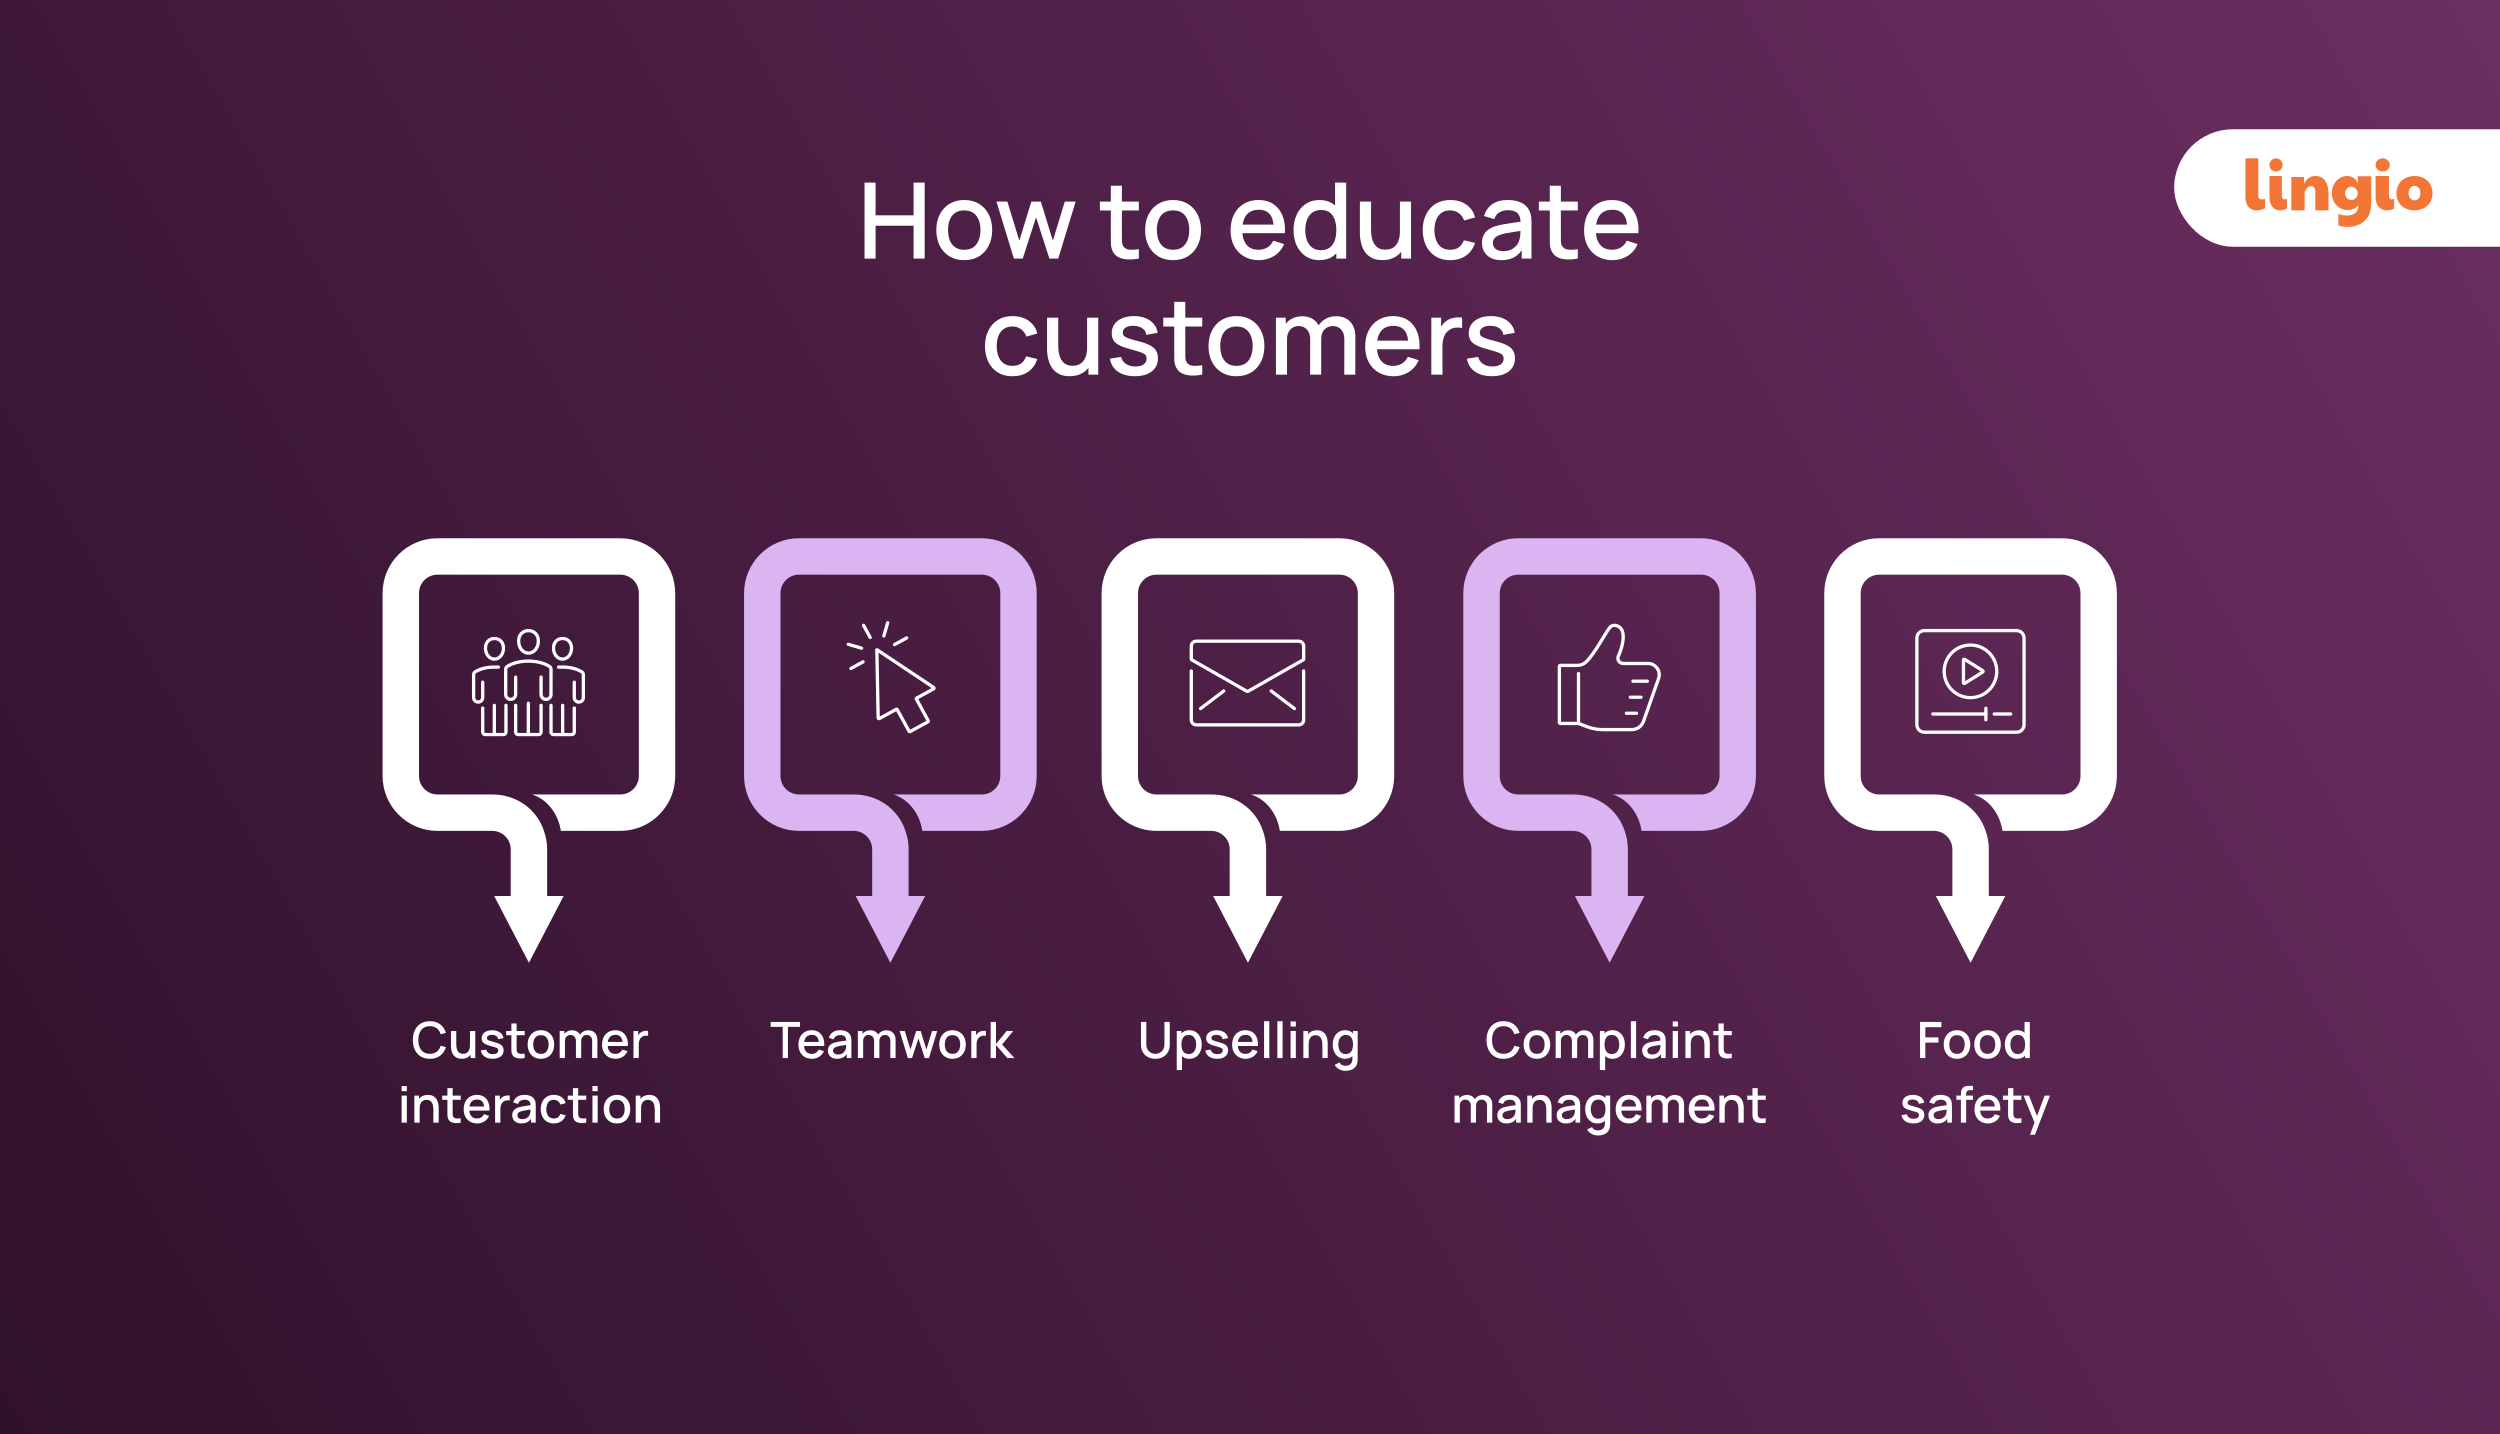 <svg width="1895" height="1087" viewBox="0 0 1895 1087" fill="none" xmlns="http://www.w3.org/2000/svg">
<rect x="0" y="0" width="1895" height="1087" fill="#808080" stroke="none"/>
<g clip-path="url(#clip0_1318_430)">
<rect width="1895" height="1087" fill="url(#paint0_linear_1318_430)"/>
<path d="M655.327 196V138.4H663.687V163.24H692.487V138.4H700.887V196H692.487V171.12H663.687V196H655.327ZM730.883 197.2C726.563 197.2 722.817 196.227 719.643 194.28C716.47 192.333 714.017 189.653 712.283 186.24C710.577 182.8 709.723 178.84 709.723 174.36C709.723 169.853 710.603 165.893 712.363 162.48C714.123 159.04 716.59 156.373 719.763 154.48C722.937 152.56 726.643 151.6 730.883 151.6C735.203 151.6 738.95 152.573 742.123 154.52C745.297 156.467 747.75 159.147 749.483 162.56C751.217 165.973 752.083 169.907 752.083 174.36C752.083 178.867 751.203 182.84 749.443 186.28C747.71 189.693 745.257 192.373 742.083 194.32C738.91 196.24 735.177 197.2 730.883 197.2ZM730.883 189.32C735.017 189.32 738.097 187.933 740.123 185.16C742.177 182.36 743.203 178.76 743.203 174.36C743.203 169.853 742.163 166.253 740.083 163.56C738.03 160.84 734.963 159.48 730.883 159.48C728.083 159.48 725.777 160.12 723.963 161.4C722.15 162.653 720.803 164.4 719.923 166.64C719.043 168.853 718.603 171.427 718.603 174.36C718.603 178.893 719.643 182.52 721.723 185.24C723.803 187.96 726.857 189.32 730.883 189.32ZM768.511 196L755.311 152.76L763.591 152.8L772.631 182.44L781.751 152.8H788.951L798.071 182.44L807.111 152.8H815.351L802.151 196H795.431L785.351 164.72L775.231 196H768.511ZM863.25 196C860.53 196.533 857.863 196.76 855.25 196.68C852.636 196.6 850.303 196.093 848.25 195.16C846.196 194.227 844.65 192.76 843.61 190.76C842.676 188.973 842.17 187.16 842.09 185.32C842.036 183.453 842.01 181.347 842.01 179V140.8H850.41V178.6C850.41 180.333 850.423 181.84 850.45 183.12C850.503 184.4 850.783 185.48 851.29 186.36C852.25 188.013 853.77 188.96 855.85 189.2C857.956 189.413 860.423 189.32 863.25 188.92V196ZM833.73 159.52V152.8H863.25V159.52H833.73ZM889.165 197.2C884.845 197.2 881.098 196.227 877.925 194.28C874.751 192.333 872.298 189.653 870.565 186.24C868.858 182.8 868.005 178.84 868.005 174.36C868.005 169.853 868.885 165.893 870.645 162.48C872.405 159.04 874.871 156.373 878.045 154.48C881.218 152.56 884.925 151.6 889.165 151.6C893.485 151.6 897.231 152.573 900.405 154.52C903.578 156.467 906.031 159.147 907.765 162.56C909.498 165.973 910.365 169.907 910.365 174.36C910.365 178.867 909.485 182.84 907.725 186.28C905.991 189.693 903.538 192.373 900.365 194.32C897.191 196.24 893.458 197.2 889.165 197.2ZM889.165 189.32C893.298 189.32 896.378 187.933 898.405 185.16C900.458 182.36 901.485 178.76 901.485 174.36C901.485 169.853 900.445 166.253 898.365 163.56C896.311 160.84 893.245 159.48 889.165 159.48C886.365 159.48 884.058 160.12 882.245 161.4C880.431 162.653 879.085 164.4 878.205 166.64C877.325 168.853 876.885 171.427 876.885 174.36C876.885 178.893 877.925 182.52 880.005 185.24C882.085 187.96 885.138 189.32 889.165 189.32ZM954.33 197.2C950.037 197.2 946.264 196.267 943.01 194.4C939.784 192.507 937.264 189.88 935.45 186.52C933.664 183.133 932.77 179.213 932.77 174.76C932.77 170.04 933.65 165.947 935.41 162.48C937.197 159.013 939.677 156.333 942.85 154.44C946.024 152.547 949.717 151.6 953.93 151.6C958.33 151.6 962.077 152.627 965.17 154.68C968.264 156.707 970.57 159.6 972.09 163.36C973.637 167.12 974.25 171.587 973.93 176.76H965.57V173.72C965.517 168.707 964.557 165 962.69 162.6C960.85 160.2 958.037 159 954.25 159C950.064 159 946.917 160.32 944.81 162.96C942.704 165.6 941.65 169.413 941.65 174.4C941.65 179.147 942.704 182.827 944.81 185.44C946.917 188.027 949.957 189.32 953.93 189.32C956.544 189.32 958.797 188.733 960.69 187.56C962.61 186.36 964.104 184.653 965.17 182.44L973.37 185.04C971.69 188.907 969.144 191.907 965.73 194.04C962.317 196.147 958.517 197.2 954.33 197.2ZM938.93 176.76V170.24H969.77V176.76H938.93ZM1000.06 197.2C996.038 197.2 992.558 196.2 989.625 194.2C986.718 192.2 984.465 189.48 982.865 186.04C981.291 182.573 980.505 178.68 980.505 174.36C980.505 170.013 981.305 166.133 982.905 162.72C984.505 159.28 986.771 156.573 989.705 154.6C992.665 152.6 996.171 151.6 1000.22 151.6C1004.3 151.6 1007.73 152.6 1010.5 154.6C1013.3 156.573 1015.41 159.28 1016.82 162.72C1018.26 166.16 1018.98 170.04 1018.98 174.36C1018.98 178.68 1018.26 182.56 1016.82 186C1015.38 189.44 1013.26 192.173 1010.46 194.2C1007.66 196.2 1004.2 197.2 1000.06 197.2ZM1001.22 189.64C1003.97 189.64 1006.21 188.987 1007.94 187.68C1009.68 186.373 1010.94 184.573 1011.74 182.28C1012.54 179.987 1012.94 177.347 1012.94 174.36C1012.94 171.373 1012.53 168.733 1011.7 166.44C1010.9 164.147 1009.65 162.36 1007.94 161.08C1006.26 159.8 1004.12 159.16 1001.5 159.16C998.731 159.16 996.451 159.84 994.665 161.2C992.878 162.56 991.545 164.387 990.665 166.68C989.811 168.973 989.385 171.533 989.385 174.36C989.385 177.213 989.811 179.8 990.665 182.12C991.545 184.413 992.851 186.24 994.585 187.6C996.345 188.96 998.558 189.64 1001.22 189.64ZM1012.94 196V164.92H1011.98V138.4H1020.38V196H1012.94ZM1047.86 197.16C1044.87 197.16 1042.36 196.68 1040.34 195.72C1038.31 194.76 1036.66 193.507 1035.38 191.96C1034.12 190.387 1033.16 188.68 1032.5 186.84C1031.83 185 1031.38 183.2 1031.14 181.44C1030.9 179.68 1030.78 178.133 1030.78 176.8V152.8H1039.26V174.04C1039.26 175.72 1039.39 177.453 1039.66 179.24C1039.95 181 1040.48 182.64 1041.26 184.16C1042.06 185.68 1043.16 186.907 1044.58 187.84C1046.02 188.773 1047.88 189.24 1050.18 189.24C1051.67 189.24 1053.08 189 1054.42 188.52C1055.75 188.013 1056.91 187.213 1057.9 186.12C1058.91 185.027 1059.7 183.587 1060.26 181.8C1060.84 180.013 1061.14 177.84 1061.14 175.28L1066.34 177.24C1066.34 181.16 1065.6 184.627 1064.14 187.64C1062.67 190.627 1060.56 192.96 1057.82 194.64C1055.07 196.32 1051.75 197.16 1047.86 197.16ZM1062.14 196V183.52H1061.14V152.8H1069.58V196H1062.14ZM1099.28 197.2C1094.85 197.2 1091.09 196.213 1088 194.24C1084.9 192.267 1082.53 189.56 1080.88 186.12C1079.25 182.68 1078.42 178.773 1078.4 174.4C1078.42 169.947 1079.28 166.013 1080.96 162.6C1082.64 159.16 1085.04 156.467 1088.16 154.52C1091.28 152.573 1095.02 151.6 1099.4 151.6C1104.12 151.6 1108.14 152.773 1111.48 155.12C1114.84 157.467 1117.05 160.68 1118.12 164.76L1109.8 167.16C1108.97 164.733 1107.61 162.853 1105.72 161.52C1103.85 160.16 1101.7 159.48 1099.28 159.48C1096.53 159.48 1094.28 160.133 1092.52 161.44C1090.76 162.72 1089.45 164.48 1088.6 166.72C1087.74 168.96 1087.3 171.52 1087.28 174.4C1087.3 178.853 1088.32 182.453 1090.32 185.2C1092.34 187.947 1095.33 189.32 1099.28 189.32C1101.97 189.32 1104.14 188.707 1105.8 187.48C1107.48 186.227 1108.76 184.44 1109.64 182.12L1118.12 184.12C1116.7 188.333 1114.37 191.573 1111.12 193.84C1107.86 196.08 1103.92 197.2 1099.28 197.2ZM1137.92 197.2C1134.72 197.2 1132.04 196.613 1129.88 195.44C1127.72 194.24 1126.08 192.667 1124.96 190.72C1123.86 188.747 1123.32 186.587 1123.32 184.24C1123.32 182.053 1123.7 180.133 1124.48 178.48C1125.25 176.827 1126.4 175.427 1127.92 174.28C1129.44 173.107 1131.3 172.16 1133.52 171.44C1135.44 170.88 1137.61 170.387 1140.04 169.96C1142.46 169.533 1145.01 169.133 1147.68 168.76C1150.37 168.387 1153.04 168.013 1155.68 167.64L1152.64 169.32C1152.69 165.933 1151.97 163.427 1150.48 161.8C1149.01 160.147 1146.48 159.32 1142.88 159.32C1140.61 159.32 1138.53 159.853 1136.64 160.92C1134.74 161.96 1133.42 163.693 1132.68 166.12L1124.88 163.72C1125.94 160.013 1127.97 157.067 1130.96 154.88C1133.97 152.693 1137.97 151.6 1142.96 151.6C1146.82 151.6 1150.18 152.267 1153.04 153.6C1155.92 154.907 1158.02 156.987 1159.36 159.84C1160.05 161.253 1160.48 162.747 1160.64 164.32C1160.8 165.893 1160.88 167.587 1160.88 169.4V196H1153.48V186.12L1154.92 187.4C1153.13 190.707 1150.85 193.173 1148.08 194.8C1145.33 196.4 1141.94 197.2 1137.92 197.2ZM1139.4 190.36C1141.77 190.36 1143.81 189.947 1145.52 189.12C1147.22 188.267 1148.6 187.187 1149.64 185.88C1150.68 184.573 1151.36 183.213 1151.68 181.8C1152.13 180.52 1152.38 179.08 1152.44 177.48C1152.52 175.88 1152.56 174.6 1152.56 173.64L1155.28 174.64C1152.64 175.04 1150.24 175.4 1148.08 175.72C1145.92 176.04 1143.96 176.36 1142.2 176.68C1140.46 176.973 1138.92 177.333 1137.56 177.76C1136.41 178.16 1135.38 178.64 1134.48 179.2C1133.6 179.76 1132.89 180.44 1132.36 181.24C1131.85 182.04 1131.6 183.013 1131.6 184.16C1131.6 185.28 1131.88 186.32 1132.44 187.28C1133 188.213 1133.85 188.96 1135 189.52C1136.14 190.08 1137.61 190.36 1139.4 190.36ZM1195.98 196C1193.26 196.533 1190.6 196.76 1187.98 196.68C1185.37 196.6 1183.04 196.093 1180.98 195.16C1178.93 194.227 1177.38 192.76 1176.34 190.76C1175.41 188.973 1174.9 187.16 1174.82 185.32C1174.77 183.453 1174.74 181.347 1174.74 179V140.8H1183.14V178.6C1183.14 180.333 1183.16 181.84 1183.18 183.12C1183.24 184.4 1183.52 185.48 1184.02 186.36C1184.98 188.013 1186.5 188.96 1188.58 189.2C1190.69 189.413 1193.16 189.32 1195.98 188.92V196ZM1166.46 159.52V152.8H1195.98V159.52H1166.46ZM1222.3 197.2C1218.01 197.2 1214.23 196.267 1210.98 194.4C1207.75 192.507 1205.23 189.88 1203.42 186.52C1201.63 183.133 1200.74 179.213 1200.74 174.76C1200.74 170.04 1201.62 165.947 1203.38 162.48C1205.17 159.013 1207.65 156.333 1210.82 154.44C1213.99 152.547 1217.69 151.6 1221.9 151.6C1226.3 151.6 1230.05 152.627 1233.14 154.68C1236.23 156.707 1238.54 159.6 1240.06 163.36C1241.61 167.12 1242.22 171.587 1241.9 176.76H1233.54V173.72C1233.49 168.707 1232.53 165 1230.66 162.6C1228.82 160.2 1226.01 159 1222.22 159C1218.03 159 1214.89 160.32 1212.78 162.96C1210.67 165.6 1209.62 169.413 1209.62 174.4C1209.62 179.147 1210.67 182.827 1212.78 185.44C1214.89 188.027 1217.93 189.32 1221.9 189.32C1224.51 189.32 1226.77 188.733 1228.66 187.56C1230.58 186.36 1232.07 184.653 1233.14 182.44L1241.34 185.04C1239.66 188.907 1237.11 191.907 1233.7 194.04C1230.29 196.147 1226.49 197.2 1222.3 197.2ZM1206.9 176.76V170.24H1237.74V176.76H1206.9ZM767.478 285.2C763.052 285.2 759.292 284.213 756.198 282.24C753.105 280.267 750.732 277.56 749.078 274.12C747.452 270.68 746.625 266.773 746.598 262.4C746.625 257.947 747.478 254.013 749.158 250.6C750.838 247.16 753.238 244.467 756.358 242.52C759.478 240.573 763.225 239.6 767.598 239.6C772.318 239.6 776.345 240.773 779.678 243.12C783.038 245.467 785.252 248.68 786.318 252.76L777.998 255.16C777.172 252.733 775.812 250.853 773.918 249.52C772.052 248.16 769.905 247.48 767.478 247.48C764.732 247.48 762.478 248.133 760.718 249.44C758.958 250.72 757.652 252.48 756.798 254.72C755.945 256.96 755.505 259.52 755.478 262.4C755.505 266.853 756.518 270.453 758.518 273.2C760.545 275.947 763.532 277.32 767.478 277.32C770.172 277.32 772.345 276.707 773.998 275.48C775.678 274.227 776.958 272.44 777.838 270.12L786.318 272.12C784.905 276.333 782.572 279.573 779.318 281.84C776.065 284.08 772.118 285.2 767.478 285.2ZM810.747 285.16C807.761 285.16 805.254 284.68 803.227 283.72C801.201 282.76 799.547 281.507 798.267 279.96C797.014 278.387 796.054 276.68 795.387 274.84C794.721 273 794.267 271.2 794.027 269.44C793.787 267.68 793.667 266.133 793.667 264.8V240.8H802.147V262.04C802.147 263.72 802.281 265.453 802.547 267.24C802.841 269 803.374 270.64 804.147 272.16C804.947 273.68 806.054 274.907 807.467 275.84C808.907 276.773 810.774 277.24 813.067 277.24C814.561 277.24 815.974 277 817.307 276.52C818.641 276.013 819.801 275.213 820.787 274.12C821.801 273.027 822.587 271.587 823.147 269.8C823.734 268.013 824.027 265.84 824.027 263.28L829.227 265.24C829.227 269.16 828.494 272.627 827.027 275.64C825.561 278.627 823.454 280.96 820.707 282.64C817.961 284.32 814.641 285.16 810.747 285.16ZM825.027 284V271.52H824.027V240.8H832.467V284H825.027ZM860.206 285.16C854.953 285.16 850.673 284 847.366 281.68C844.059 279.36 842.033 276.093 841.286 271.88L849.846 270.56C850.379 272.8 851.606 274.573 853.526 275.88C855.473 277.16 857.886 277.8 860.766 277.8C863.379 277.8 865.419 277.267 866.886 276.2C868.379 275.133 869.126 273.667 869.126 271.8C869.126 270.707 868.859 269.827 868.326 269.16C867.819 268.467 866.739 267.813 865.086 267.2C863.433 266.587 860.913 265.827 857.526 264.92C853.819 263.96 850.873 262.933 848.686 261.84C846.526 260.72 844.979 259.427 844.046 257.96C843.139 256.467 842.686 254.667 842.686 252.56C842.686 249.947 843.379 247.667 844.766 245.72C846.153 243.773 848.099 242.267 850.606 241.2C853.139 240.133 856.099 239.6 859.486 239.6C862.793 239.6 865.739 240.12 868.326 241.16C870.913 242.2 873.006 243.68 874.606 245.6C876.206 247.493 877.166 249.72 877.486 252.28L868.926 253.84C868.633 251.76 867.659 250.12 866.006 248.92C864.353 247.72 862.206 247.067 859.566 246.96C857.033 246.853 854.979 247.28 853.406 248.24C851.833 249.173 851.046 250.467 851.046 252.12C851.046 253.08 851.339 253.893 851.926 254.56C852.539 255.227 853.713 255.867 855.446 256.48C857.179 257.093 859.739 257.827 863.126 258.68C866.753 259.613 869.633 260.653 871.766 261.8C873.899 262.92 875.419 264.267 876.326 265.84C877.259 267.387 877.726 269.267 877.726 271.48C877.726 275.747 876.166 279.093 873.046 281.52C869.953 283.947 865.673 285.16 860.206 285.16ZM911.297 284C908.577 284.533 905.91 284.76 903.297 284.68C900.683 284.6 898.35 284.093 896.297 283.16C894.243 282.227 892.697 280.76 891.657 278.76C890.723 276.973 890.217 275.16 890.137 273.32C890.083 271.453 890.057 269.347 890.057 267V228.8H898.457V266.6C898.457 268.333 898.47 269.84 898.497 271.12C898.55 272.4 898.83 273.48 899.337 274.36C900.297 276.013 901.817 276.96 903.897 277.2C906.003 277.413 908.47 277.32 911.297 276.92V284ZM881.777 247.52V240.8H911.297V247.52H881.777ZM937.212 285.2C932.892 285.2 929.145 284.227 925.972 282.28C922.798 280.333 920.345 277.653 918.612 274.24C916.905 270.8 916.052 266.84 916.052 262.36C916.052 257.853 916.932 253.893 918.692 250.48C920.452 247.04 922.918 244.373 926.092 242.48C929.265 240.56 932.972 239.6 937.212 239.6C941.532 239.6 945.278 240.573 948.452 242.52C951.625 244.467 954.078 247.147 955.812 250.56C957.545 253.973 958.412 257.907 958.412 262.36C958.412 266.867 957.532 270.84 955.772 274.28C954.038 277.693 951.585 280.373 948.412 282.32C945.238 284.24 941.505 285.2 937.212 285.2ZM937.212 277.32C941.345 277.32 944.425 275.933 946.452 273.16C948.505 270.36 949.532 266.76 949.532 262.36C949.532 257.853 948.492 254.253 946.412 251.56C944.358 248.84 941.292 247.48 937.212 247.48C934.412 247.48 932.105 248.12 930.292 249.4C928.478 250.653 927.132 252.4 926.252 254.64C925.372 256.853 924.932 259.427 924.932 262.36C924.932 266.893 925.972 270.52 928.052 273.24C930.132 275.96 933.185 277.32 937.212 277.32ZM1018.96 284L1019 257.08C1019 253.96 1018.2 251.533 1016.6 249.8C1015 248.04 1012.89 247.16 1010.28 247.16C1008.68 247.16 1007.21 247.533 1005.88 248.28C1004.57 249 1003.51 250.093 1002.68 251.56C1001.88 253 1001.48 254.813 1001.48 257L997.442 254.96C997.388 251.92 998.028 249.253 999.362 246.96C1000.72 244.667 1002.56 242.893 1004.88 241.64C1007.2 240.36 1009.8 239.72 1012.68 239.72C1017.35 239.72 1020.96 241.12 1023.52 243.92C1026.08 246.72 1027.36 250.44 1027.36 255.08L1027.32 284H1018.96ZM967.162 284V240.8H974.602V253.28H975.562V284H967.162ZM993.082 284L993.122 257.24C993.122 254.093 992.322 251.627 990.722 249.84C989.148 248.053 987.028 247.16 984.362 247.16C981.722 247.16 979.588 248.067 977.962 249.88C976.362 251.693 975.562 254.067 975.562 257L971.562 254.44C971.562 251.613 972.242 249.093 973.602 246.88C974.962 244.667 976.802 242.92 979.122 241.64C981.442 240.36 984.068 239.72 987.002 239.72C990.068 239.72 992.682 240.373 994.842 241.68C997.002 242.96 998.642 244.76 999.762 247.08C1000.91 249.4 1001.48 252.093 1001.48 255.16L1001.44 284H993.082ZM1056.36 285.2C1052.07 285.2 1048.29 284.267 1045.04 282.4C1041.81 280.507 1039.29 277.88 1037.48 274.52C1035.69 271.133 1034.8 267.213 1034.8 262.76C1034.8 258.04 1035.68 253.947 1037.44 250.48C1039.23 247.013 1041.71 244.333 1044.88 242.44C1048.05 240.547 1051.75 239.6 1055.96 239.6C1060.36 239.6 1064.11 240.627 1067.2 242.68C1070.29 244.707 1072.6 247.6 1074.12 251.36C1075.67 255.12 1076.28 259.587 1075.96 264.76H1067.6V261.72C1067.55 256.707 1066.59 253 1064.72 250.6C1062.88 248.2 1060.07 247 1056.28 247C1052.09 247 1048.95 248.32 1046.84 250.96C1044.73 253.6 1043.68 257.413 1043.68 262.4C1043.68 267.147 1044.73 270.827 1046.84 273.44C1048.95 276.027 1051.99 277.32 1055.96 277.32C1058.57 277.32 1060.83 276.733 1062.72 275.56C1064.64 274.36 1066.13 272.653 1067.2 270.44L1075.4 273.04C1073.72 276.907 1071.17 279.907 1067.76 282.04C1064.35 284.147 1060.55 285.2 1056.36 285.2ZM1040.96 264.76V258.24H1071.8V264.76H1040.96ZM1084.94 284V240.8H1092.38V251.28L1091.34 249.92C1091.87 248.533 1092.56 247.267 1093.42 246.12C1094.27 244.947 1095.26 243.987 1096.38 243.24C1097.47 242.44 1098.68 241.827 1100.02 241.4C1101.38 240.947 1102.76 240.68 1104.18 240.6C1105.59 240.493 1106.95 240.56 1108.26 240.8V248.64C1106.84 248.267 1105.27 248.16 1103.54 248.32C1101.83 248.48 1100.26 249.027 1098.82 249.96C1097.46 250.84 1096.38 251.907 1095.58 253.16C1094.8 254.413 1094.24 255.813 1093.9 257.36C1093.55 258.88 1093.38 260.493 1093.38 262.2V284H1084.94ZM1130.83 285.16C1125.58 285.16 1121.3 284 1117.99 281.68C1114.68 279.36 1112.66 276.093 1111.91 271.88L1120.47 270.56C1121 272.8 1122.23 274.573 1124.15 275.88C1126.1 277.16 1128.51 277.8 1131.39 277.8C1134 277.8 1136.04 277.267 1137.51 276.2C1139 275.133 1139.75 273.667 1139.75 271.8C1139.75 270.707 1139.48 269.827 1138.95 269.16C1138.44 268.467 1137.36 267.813 1135.71 267.2C1134.06 266.587 1131.54 265.827 1128.15 264.92C1124.44 263.96 1121.5 262.933 1119.31 261.84C1117.15 260.72 1115.6 259.427 1114.67 257.96C1113.76 256.467 1113.31 254.667 1113.31 252.56C1113.31 249.947 1114 247.667 1115.39 245.72C1116.78 243.773 1118.72 242.267 1121.23 241.2C1123.76 240.133 1126.72 239.6 1130.11 239.6C1133.42 239.6 1136.36 240.12 1138.95 241.16C1141.54 242.2 1143.63 243.68 1145.23 245.6C1146.83 247.493 1147.79 249.72 1148.11 252.28L1139.55 253.84C1139.26 251.76 1138.28 250.12 1136.63 248.92C1134.98 247.72 1132.83 247.067 1130.19 246.96C1127.66 246.853 1125.6 247.28 1124.03 248.24C1122.46 249.173 1121.67 250.467 1121.67 252.12C1121.67 253.08 1121.96 253.893 1122.55 254.56C1123.16 255.227 1124.34 255.867 1126.07 256.48C1127.8 257.093 1130.36 257.827 1133.75 258.68C1137.38 259.613 1140.26 260.653 1142.39 261.8C1144.52 262.92 1146.04 264.267 1146.95 265.84C1147.88 267.387 1148.35 269.267 1148.35 271.48C1148.35 275.747 1146.79 279.093 1143.67 281.52C1140.58 283.947 1136.3 285.16 1130.83 285.16Z" fill="white"/>
<path d="M325.866 802.57C323.13 802.57 320.799 801.975 318.874 800.784C316.949 799.581 315.473 797.909 314.447 795.768C313.434 793.627 312.927 791.145 312.927 788.32C312.927 785.495 313.434 783.013 314.447 780.872C315.473 778.731 316.949 777.066 318.874 775.875C320.799 774.672 323.13 774.07 325.866 774.07C329.02 774.07 331.629 774.868 333.694 776.464C335.771 778.06 337.215 780.207 338.026 782.905L333.998 783.988C333.466 782.075 332.516 780.574 331.148 779.485C329.793 778.396 328.032 777.851 325.866 777.851C323.928 777.851 322.313 778.288 321.021 779.162C319.729 780.036 318.754 781.258 318.095 782.829C317.449 784.4 317.126 786.23 317.126 788.32C317.113 790.41 317.43 792.24 318.076 793.811C318.735 795.382 319.71 796.604 321.002 797.478C322.307 798.352 323.928 798.789 325.866 798.789C328.032 798.789 329.793 798.244 331.148 797.155C332.516 796.053 333.466 794.552 333.998 792.652L338.026 793.735C337.215 796.433 335.771 798.58 333.694 800.176C331.629 801.772 329.02 802.57 325.866 802.57ZM349.938 802.551C348.519 802.551 347.329 802.323 346.366 801.867C345.403 801.411 344.618 800.816 344.01 800.081C343.415 799.334 342.959 798.523 342.642 797.649C342.325 796.775 342.11 795.92 341.996 795.084C341.882 794.248 341.825 793.513 341.825 792.88V781.48H345.853V791.569C345.853 792.367 345.916 793.19 346.043 794.039C346.182 794.875 346.436 795.654 346.803 796.376C347.183 797.098 347.709 797.681 348.38 798.124C349.064 798.567 349.951 798.789 351.04 798.789C351.749 798.789 352.421 798.675 353.054 798.447C353.687 798.206 354.238 797.826 354.707 797.307C355.188 796.788 355.562 796.104 355.828 795.255C356.107 794.406 356.246 793.374 356.246 792.158L358.716 793.089C358.716 794.951 358.368 796.598 357.671 798.029C356.974 799.448 355.974 800.556 354.669 801.354C353.364 802.152 351.787 802.551 349.938 802.551ZM356.721 802V796.072H356.246V781.48H360.255V802H356.721ZM373.431 802.551C370.935 802.551 368.902 802 367.332 800.898C365.761 799.796 364.798 798.244 364.444 796.243L368.51 795.616C368.763 796.68 369.346 797.522 370.258 798.143C371.182 798.751 372.329 799.055 373.697 799.055C374.938 799.055 375.907 798.802 376.604 798.295C377.313 797.788 377.668 797.092 377.668 796.205C377.668 795.686 377.541 795.268 377.288 794.951C377.047 794.622 376.534 794.311 375.749 794.02C374.963 793.729 373.766 793.368 372.158 792.937C370.397 792.481 368.997 791.993 367.959 791.474C366.933 790.942 366.198 790.328 365.755 789.631C365.324 788.922 365.109 788.067 365.109 787.066C365.109 785.825 365.438 784.742 366.097 783.817C366.755 782.892 367.68 782.177 368.871 781.67C370.074 781.163 371.48 780.91 373.089 780.91C374.659 780.91 376.059 781.157 377.288 781.651C378.516 782.145 379.511 782.848 380.271 783.76C381.031 784.659 381.487 785.717 381.639 786.933L377.573 787.674C377.433 786.686 376.971 785.907 376.186 785.337C375.4 784.767 374.381 784.457 373.127 784.406C371.923 784.355 370.948 784.558 370.201 785.014C369.453 785.457 369.08 786.072 369.08 786.857C369.08 787.313 369.219 787.699 369.498 788.016C369.789 788.333 370.346 788.637 371.17 788.928C371.993 789.219 373.209 789.568 374.818 789.973C376.54 790.416 377.908 790.91 378.922 791.455C379.935 791.987 380.657 792.627 381.088 793.374C381.531 794.109 381.753 795.002 381.753 796.053C381.753 798.08 381.012 799.669 379.53 800.822C378.06 801.975 376.027 802.551 373.431 802.551ZM397.699 802C396.407 802.253 395.14 802.361 393.899 802.323C392.658 802.285 391.549 802.044 390.574 801.601C389.599 801.158 388.864 800.461 388.37 799.511C387.927 798.662 387.686 797.801 387.648 796.927C387.623 796.04 387.61 795.04 387.61 793.925V775.78H391.6V793.735C391.6 794.558 391.606 795.274 391.619 795.882C391.644 796.49 391.777 797.003 392.018 797.421C392.474 798.206 393.196 798.656 394.184 798.77C395.185 798.871 396.356 798.827 397.699 798.637V802ZM383.677 784.672V781.48H397.699V784.672H383.677ZM410.009 802.57C407.957 802.57 406.177 802.108 404.67 801.183C403.162 800.258 401.997 798.985 401.174 797.364C400.363 795.73 399.958 793.849 399.958 791.721C399.958 789.58 400.376 787.699 401.212 786.078C402.048 784.444 403.219 783.177 404.727 782.278C406.234 781.366 407.995 780.91 410.009 780.91C412.061 780.91 413.84 781.372 415.348 782.297C416.855 783.222 418.02 784.495 418.844 786.116C419.667 787.737 420.079 789.606 420.079 791.721C420.079 793.862 419.661 795.749 418.825 797.383C418.001 799.004 416.836 800.277 415.329 801.202C413.821 802.114 412.048 802.57 410.009 802.57ZM410.009 798.827C411.972 798.827 413.435 798.168 414.398 796.851C415.373 795.521 415.861 793.811 415.861 791.721C415.861 789.58 415.367 787.87 414.379 786.591C413.403 785.299 411.947 784.653 410.009 784.653C408.679 784.653 407.583 784.957 406.722 785.565C405.86 786.16 405.221 786.99 404.803 788.054C404.385 789.105 404.176 790.328 404.176 791.721C404.176 793.874 404.67 795.597 405.658 796.889C406.646 798.181 408.096 798.827 410.009 798.827ZM448.84 802L448.859 789.213C448.859 787.731 448.479 786.578 447.719 785.755C446.959 784.919 445.958 784.501 444.717 784.501C443.957 784.501 443.26 784.678 442.627 785.033C442.006 785.375 441.499 785.894 441.107 786.591C440.727 787.275 440.537 788.136 440.537 789.175L438.618 788.206C438.592 786.762 438.896 785.495 439.53 784.406C440.176 783.317 441.05 782.474 442.152 781.879C443.254 781.271 444.489 780.967 445.857 780.967C448.073 780.967 449.79 781.632 451.006 782.962C452.222 784.292 452.83 786.059 452.83 788.263L452.811 802H448.84ZM424.235 802V781.48H427.769V787.408H428.225V802H424.235ZM436.547 802L436.566 789.289C436.566 787.794 436.186 786.623 435.426 785.774C434.678 784.925 433.671 784.501 432.405 784.501C431.151 784.501 430.137 784.932 429.365 785.793C428.605 786.654 428.225 787.782 428.225 789.175L426.325 787.959C426.325 786.616 426.648 785.419 427.294 784.368C427.94 783.317 428.814 782.487 429.916 781.879C431.018 781.271 432.265 780.967 433.659 780.967C435.115 780.967 436.357 781.277 437.383 781.898C438.409 782.506 439.188 783.361 439.72 784.463C440.264 785.565 440.537 786.844 440.537 788.301L440.518 802H436.547ZM466.605 802.57C464.565 802.57 462.773 802.127 461.228 801.24C459.695 800.341 458.498 799.093 457.637 797.497C456.788 795.888 456.364 794.026 456.364 791.911C456.364 789.669 456.782 787.725 457.618 786.078C458.466 784.431 459.644 783.158 461.152 782.259C462.659 781.36 464.413 780.91 466.415 780.91C468.505 780.91 470.284 781.398 471.754 782.373C473.223 783.336 474.319 784.71 475.041 786.496C475.775 788.282 476.067 790.404 475.915 792.861H471.944V791.417C471.918 789.036 471.462 787.275 470.576 786.135C469.702 784.995 468.365 784.425 466.567 784.425C464.578 784.425 463.083 785.052 462.083 786.306C461.082 787.56 460.582 789.371 460.582 791.74C460.582 793.995 461.082 795.743 462.083 796.984C463.083 798.213 464.527 798.827 466.415 798.827C467.656 798.827 468.726 798.548 469.626 797.991C470.538 797.421 471.247 796.61 471.754 795.559L475.649 796.794C474.851 798.631 473.641 800.056 472.02 801.069C470.398 802.07 468.593 802.57 466.605 802.57ZM459.29 792.861V789.764H473.939V792.861H459.29ZM480.178 802V781.48H483.712V786.458L483.218 785.812C483.471 785.153 483.8 784.552 484.206 784.007C484.611 783.45 485.08 782.994 485.612 782.639C486.131 782.259 486.707 781.968 487.341 781.765C487.987 781.55 488.645 781.423 489.317 781.385C489.988 781.334 490.634 781.366 491.255 781.48V785.204C490.583 785.027 489.836 784.976 489.013 785.052C488.202 785.128 487.455 785.388 486.771 785.831C486.125 786.249 485.612 786.756 485.232 787.351C484.864 787.946 484.598 788.611 484.434 789.346C484.269 790.068 484.187 790.834 484.187 791.645V802H480.178ZM304.418 827.117V823.26H308.389V827.117H304.418ZM304.418 851V830.48H308.389V851H304.418ZM328.497 851V840.911C328.497 840.113 328.427 839.296 328.288 838.46C328.161 837.611 327.908 836.826 327.528 836.104C327.16 835.382 326.635 834.799 325.951 834.356C325.279 833.913 324.399 833.691 323.31 833.691C322.6 833.691 321.929 833.811 321.296 834.052C320.662 834.28 320.105 834.654 319.624 835.173C319.155 835.692 318.781 836.376 318.503 837.225C318.237 838.074 318.104 839.106 318.104 840.322L315.634 839.391C315.634 837.529 315.982 835.889 316.679 834.47C317.375 833.039 318.376 831.924 319.681 831.126C320.985 830.328 322.562 829.929 324.412 829.929C325.83 829.929 327.021 830.157 327.984 830.613C328.946 831.069 329.725 831.671 330.321 832.418C330.929 833.153 331.391 833.957 331.708 834.831C332.024 835.705 332.24 836.56 332.354 837.396C332.468 838.232 332.525 838.967 332.525 839.6V851H328.497ZM314.076 851V830.48H317.629V836.408H318.104V851H314.076ZM349.215 851C347.923 851.253 346.657 851.361 345.415 851.323C344.174 851.285 343.066 851.044 342.09 850.601C341.115 850.158 340.38 849.461 339.886 848.511C339.443 847.662 339.202 846.801 339.164 845.927C339.139 845.04 339.126 844.04 339.126 842.925V824.78H343.116V842.735C343.116 843.558 343.123 844.274 343.135 844.882C343.161 845.49 343.294 846.003 343.534 846.421C343.99 847.206 344.712 847.656 345.7 847.77C346.701 847.871 347.873 847.827 349.215 847.637V851ZM335.193 833.672V830.48H349.215V833.672H335.193ZM361.715 851.57C359.676 851.57 357.883 851.127 356.338 850.24C354.805 849.341 353.608 848.093 352.747 846.497C351.898 844.888 351.474 843.026 351.474 840.911C351.474 838.669 351.892 836.725 352.728 835.078C353.577 833.431 354.755 832.158 356.262 831.259C357.769 830.36 359.524 829.91 361.525 829.91C363.615 829.91 365.395 830.398 366.864 831.373C368.333 832.336 369.429 833.71 370.151 835.496C370.886 837.282 371.177 839.404 371.025 841.861H367.054V840.417C367.029 838.036 366.573 836.275 365.686 835.135C364.812 833.995 363.476 833.425 361.677 833.425C359.688 833.425 358.194 834.052 357.193 835.306C356.192 836.56 355.692 838.371 355.692 840.74C355.692 842.995 356.192 844.743 357.193 845.984C358.194 847.213 359.638 847.827 361.525 847.827C362.766 847.827 363.837 847.548 364.736 846.991C365.648 846.421 366.357 845.61 366.864 844.559L370.759 845.794C369.961 847.631 368.751 849.056 367.13 850.069C365.509 851.07 363.704 851.57 361.715 851.57ZM354.4 841.861V838.764H369.049V841.861H354.4ZM375.288 851V830.48H378.822V835.458L378.328 834.812C378.581 834.153 378.911 833.552 379.316 833.007C379.721 832.45 380.19 831.994 380.722 831.639C381.241 831.259 381.818 830.968 382.451 830.765C383.097 830.55 383.756 830.423 384.427 830.385C385.098 830.334 385.744 830.366 386.365 830.48V834.204C385.694 834.027 384.946 833.976 384.123 834.052C383.312 834.128 382.565 834.388 381.881 834.831C381.235 835.249 380.722 835.756 380.342 836.351C379.975 836.946 379.709 837.611 379.544 838.346C379.379 839.068 379.297 839.834 379.297 840.645V851H375.288ZM395.184 851.57C393.664 851.57 392.391 851.291 391.365 850.734C390.339 850.164 389.56 849.417 389.028 848.492C388.509 847.555 388.249 846.529 388.249 845.414C388.249 844.375 388.433 843.463 388.8 842.678C389.168 841.893 389.712 841.228 390.434 840.683C391.156 840.126 392.043 839.676 393.094 839.334C394.006 839.068 395.039 838.834 396.191 838.631C397.344 838.428 398.554 838.238 399.82 838.061C401.1 837.884 402.366 837.706 403.62 837.529L402.176 838.327C402.202 836.718 401.86 835.528 401.15 834.755C400.454 833.97 399.25 833.577 397.54 833.577C396.464 833.577 395.476 833.83 394.576 834.337C393.677 834.831 393.05 835.654 392.695 836.807L388.99 835.667C389.497 833.906 390.46 832.507 391.878 831.468C393.31 830.429 395.21 829.91 397.578 829.91C399.415 829.91 401.011 830.227 402.366 830.86C403.734 831.481 404.735 832.469 405.368 833.824C405.698 834.495 405.9 835.205 405.976 835.952C406.052 836.699 406.09 837.504 406.09 838.365V851H402.575V846.307L403.259 846.915C402.411 848.486 401.328 849.657 400.01 850.43C398.706 851.19 397.097 851.57 395.184 851.57ZM395.887 848.321C397.015 848.321 397.984 848.125 398.794 847.732C399.605 847.327 400.257 846.814 400.751 846.193C401.245 845.572 401.568 844.926 401.72 844.255C401.936 843.647 402.056 842.963 402.081 842.203C402.119 841.443 402.138 840.835 402.138 840.379L403.43 840.854C402.176 841.044 401.036 841.215 400.01 841.367C398.984 841.519 398.053 841.671 397.217 841.823C396.394 841.962 395.659 842.133 395.013 842.336C394.469 842.526 393.981 842.754 393.55 843.02C393.132 843.286 392.797 843.609 392.543 843.989C392.303 844.369 392.182 844.831 392.182 845.376C392.182 845.908 392.315 846.402 392.581 846.858C392.847 847.301 393.253 847.656 393.797 847.922C394.342 848.188 395.039 848.321 395.887 848.321ZM419.802 851.57C417.7 851.57 415.914 851.101 414.444 850.164C412.975 849.227 411.848 847.941 411.062 846.307C410.29 844.673 409.897 842.817 409.884 840.74C409.897 838.625 410.302 836.756 411.1 835.135C411.898 833.501 413.038 832.222 414.52 831.297C416.002 830.372 417.782 829.91 419.859 829.91C422.101 829.91 424.014 830.467 425.597 831.582C427.193 832.697 428.245 834.223 428.751 836.161L424.799 837.301C424.407 836.148 423.761 835.255 422.861 834.622C421.975 833.976 420.955 833.653 419.802 833.653C418.498 833.653 417.427 833.963 416.591 834.584C415.755 835.192 415.135 836.028 414.729 837.092C414.324 838.156 414.115 839.372 414.102 840.74C414.115 842.855 414.596 844.565 415.546 845.87C416.509 847.175 417.928 847.827 419.802 847.827C421.082 847.827 422.114 847.536 422.899 846.953C423.697 846.358 424.305 845.509 424.723 844.407L428.751 845.357C428.08 847.358 426.972 848.897 425.426 849.974C423.881 851.038 422.006 851.57 419.802 851.57ZM444.364 851C443.072 851.253 441.805 851.361 440.564 851.323C439.323 851.285 438.214 851.044 437.239 850.601C436.264 850.158 435.529 849.461 435.035 848.511C434.592 847.662 434.351 846.801 434.313 845.927C434.288 845.04 434.275 844.04 434.275 842.925V824.78H438.265V842.735C438.265 843.558 438.271 844.274 438.284 844.882C438.309 845.49 438.442 846.003 438.683 846.421C439.139 847.206 439.861 847.656 440.849 847.77C441.85 847.871 443.021 847.827 444.364 847.637V851ZM430.342 833.672V830.48H444.364V833.672H430.342ZM449.07 827.117V823.26H453.041V827.117H449.07ZM449.07 851V830.48H453.041V851H449.07ZM467.658 851.57C465.606 851.57 463.826 851.108 462.319 850.183C460.812 849.258 459.646 847.985 458.823 846.364C458.012 844.73 457.607 842.849 457.607 840.721C457.607 838.58 458.025 836.699 458.861 835.078C459.697 833.444 460.869 832.177 462.376 831.278C463.883 830.366 465.644 829.91 467.658 829.91C469.71 829.91 471.49 830.372 472.997 831.297C474.504 832.222 475.67 833.495 476.493 835.116C477.316 836.737 477.728 838.606 477.728 840.721C477.728 842.862 477.31 844.749 476.474 846.383C475.651 848.004 474.485 849.277 472.978 850.202C471.471 851.114 469.697 851.57 467.658 851.57ZM467.658 847.827C469.621 847.827 471.084 847.168 472.047 845.851C473.022 844.521 473.51 842.811 473.51 840.721C473.51 838.58 473.016 836.87 472.028 835.591C471.053 834.299 469.596 833.653 467.658 833.653C466.328 833.653 465.232 833.957 464.371 834.565C463.51 835.16 462.87 835.99 462.452 837.054C462.034 838.105 461.825 839.328 461.825 840.721C461.825 842.874 462.319 844.597 463.307 845.889C464.295 847.181 465.745 847.827 467.658 847.827ZM496.305 851V840.911C496.305 840.113 496.235 839.296 496.096 838.46C495.969 837.611 495.716 836.826 495.336 836.104C494.969 835.382 494.443 834.799 493.759 834.356C493.088 833.913 492.207 833.691 491.118 833.691C490.409 833.691 489.737 833.811 489.104 834.052C488.471 834.28 487.913 834.654 487.432 835.173C486.963 835.692 486.59 836.376 486.311 837.225C486.045 838.074 485.912 839.106 485.912 840.322L483.442 839.391C483.442 837.529 483.79 835.889 484.487 834.47C485.184 833.039 486.184 831.924 487.489 831.126C488.794 830.328 490.371 829.929 492.22 829.929C493.639 829.929 494.829 830.157 495.792 830.613C496.755 831.069 497.534 831.671 498.129 832.418C498.737 833.153 499.199 833.957 499.516 834.831C499.833 835.705 500.048 836.56 500.162 837.396C500.276 838.232 500.333 838.967 500.333 839.6V851H496.305ZM481.884 851V830.48H485.437V836.408H485.912V851H481.884Z" fill="white"/>
<path d="M593.283 802V778.383H584.182V774.64H606.355V778.383H597.254V802H593.283ZM615.453 802.57C613.414 802.57 611.622 802.127 610.076 801.24C608.544 800.341 607.347 799.093 606.485 797.497C605.637 795.888 605.212 794.026 605.212 791.911C605.212 789.669 605.63 787.725 606.466 786.078C607.315 784.431 608.493 783.158 610 782.259C611.508 781.36 613.262 780.91 615.263 780.91C617.353 780.91 619.133 781.398 620.602 782.373C622.072 783.336 623.167 784.71 623.889 786.496C624.624 788.282 624.915 790.404 624.763 792.861H620.792V791.417C620.767 789.036 620.311 787.275 619.424 786.135C618.55 784.995 617.214 784.425 615.415 784.425C613.427 784.425 611.932 785.052 610.931 786.306C609.931 787.56 609.43 789.371 609.43 791.74C609.43 793.995 609.931 795.743 610.931 796.984C611.932 798.213 613.376 798.827 615.263 798.827C616.505 798.827 617.575 798.548 618.474 797.991C619.386 797.421 620.096 796.61 620.602 795.559L624.497 796.794C623.699 798.631 622.49 800.056 620.868 801.069C619.247 802.07 617.442 802.57 615.453 802.57ZM608.138 792.861V789.764H622.787V792.861H608.138ZM634.45 802.57C632.93 802.57 631.657 802.291 630.631 801.734C629.605 801.164 628.826 800.417 628.294 799.492C627.775 798.555 627.515 797.529 627.515 796.414C627.515 795.375 627.699 794.463 628.066 793.678C628.433 792.893 628.978 792.228 629.7 791.683C630.422 791.126 631.309 790.676 632.36 790.334C633.272 790.068 634.304 789.834 635.457 789.631C636.61 789.428 637.819 789.238 639.086 789.061C640.365 788.884 641.632 788.706 642.886 788.529L641.442 789.327C641.467 787.718 641.125 786.528 640.416 785.755C639.719 784.97 638.516 784.577 636.806 784.577C635.729 784.577 634.741 784.83 633.842 785.337C632.943 785.831 632.316 786.654 631.961 787.807L628.256 786.667C628.763 784.906 629.725 783.507 631.144 782.468C632.575 781.429 634.475 780.91 636.844 780.91C638.681 780.91 640.277 781.227 641.632 781.86C643 782.481 644.001 783.469 644.634 784.824C644.963 785.495 645.166 786.205 645.242 786.952C645.318 787.699 645.356 788.504 645.356 789.365V802H641.841V797.307L642.525 797.915C641.676 799.486 640.593 800.657 639.276 801.43C637.971 802.19 636.363 802.57 634.45 802.57ZM635.153 799.321C636.28 799.321 637.249 799.125 638.06 798.732C638.871 798.327 639.523 797.814 640.017 797.193C640.511 796.572 640.834 795.926 640.986 795.255C641.201 794.647 641.322 793.963 641.347 793.203C641.385 792.443 641.404 791.835 641.404 791.379L642.696 791.854C641.442 792.044 640.302 792.215 639.276 792.367C638.25 792.519 637.319 792.671 636.483 792.823C635.66 792.962 634.925 793.133 634.279 793.336C633.734 793.526 633.247 793.754 632.816 794.02C632.398 794.286 632.062 794.609 631.809 794.989C631.568 795.369 631.448 795.831 631.448 796.376C631.448 796.908 631.581 797.402 631.847 797.858C632.113 798.301 632.518 798.656 633.063 798.922C633.608 799.188 634.304 799.321 635.153 799.321ZM674.876 802L674.895 789.213C674.895 787.731 674.515 786.578 673.755 785.755C672.995 784.919 671.994 784.501 670.753 784.501C669.993 784.501 669.296 784.678 668.663 785.033C668.042 785.375 667.536 785.894 667.143 786.591C666.763 787.275 666.573 788.136 666.573 789.175L664.654 788.206C664.629 786.762 664.933 785.495 665.566 784.406C666.212 783.317 667.086 782.474 668.188 781.879C669.29 781.271 670.525 780.967 671.893 780.967C674.11 780.967 675.826 781.632 677.042 782.962C678.258 784.292 678.866 786.059 678.866 788.263L678.847 802H674.876ZM650.271 802V781.48H653.805V787.408H654.261V802H650.271ZM662.583 802L662.602 789.289C662.602 787.794 662.222 786.623 661.462 785.774C660.715 784.925 659.708 784.501 658.441 784.501C657.187 784.501 656.174 784.932 655.401 785.793C654.641 786.654 654.261 787.782 654.261 789.175L652.361 787.959C652.361 786.616 652.684 785.419 653.33 784.368C653.976 783.317 654.85 782.487 655.952 781.879C657.054 781.271 658.302 780.967 659.695 780.967C661.152 780.967 662.393 781.277 663.419 781.898C664.445 782.506 665.224 783.361 665.756 784.463C666.301 785.565 666.573 786.844 666.573 788.301L666.554 802H662.583ZM688.17 802L681.9 781.461L685.833 781.48L690.127 795.559L694.459 781.48H697.879L702.211 795.559L706.505 781.48H710.419L704.149 802H700.957L696.169 787.142L691.362 802H688.17ZM721.99 802.57C719.938 802.57 718.158 802.108 716.651 801.183C715.144 800.258 713.978 798.985 713.155 797.364C712.344 795.73 711.939 793.849 711.939 791.721C711.939 789.58 712.357 787.699 713.193 786.078C714.029 784.444 715.201 783.177 716.708 782.278C718.215 781.366 719.976 780.91 721.99 780.91C724.042 780.91 725.822 781.372 727.329 782.297C728.836 783.222 730.002 784.495 730.825 786.116C731.648 787.737 732.06 789.606 732.06 791.721C732.06 793.862 731.642 795.749 730.806 797.383C729.983 799.004 728.817 800.277 727.31 801.202C725.803 802.114 724.029 802.57 721.99 802.57ZM721.99 798.827C723.953 798.827 725.416 798.168 726.379 796.851C727.354 795.521 727.842 793.811 727.842 791.721C727.842 789.58 727.348 787.87 726.36 786.591C725.385 785.299 723.928 784.653 721.99 784.653C720.66 784.653 719.564 784.957 718.703 785.565C717.842 786.16 717.202 786.99 716.784 788.054C716.366 789.105 716.157 790.328 716.157 791.721C716.157 793.874 716.651 795.597 717.639 796.889C718.627 798.181 720.077 798.827 721.99 798.827ZM736.235 802V781.48H739.769V786.458L739.275 785.812C739.529 785.153 739.858 784.552 740.263 784.007C740.669 783.45 741.137 782.994 741.669 782.639C742.189 782.259 742.765 781.968 743.398 781.765C744.044 781.55 744.703 781.423 745.374 781.385C746.046 781.334 746.692 781.366 747.312 781.48V785.204C746.641 785.027 745.894 784.976 745.07 785.052C744.26 785.128 743.512 785.388 742.828 785.831C742.182 786.249 741.669 786.756 741.289 787.351C740.922 787.946 740.656 788.611 740.491 789.346C740.327 790.068 740.244 790.834 740.244 791.645V802H736.235ZM750.912 802L750.931 774.64H754.959V791.36L763.015 781.48H768.069L759.557 791.74L768.943 802H763.547L754.959 792.12V802H750.912Z" fill="white"/>
<path d="M875.771 802.57C873.63 802.57 871.737 802.133 870.09 801.259C868.456 800.372 867.177 799.137 866.252 797.554C865.327 795.958 864.865 794.083 864.865 791.93V774.659L868.893 774.64V791.721C868.893 792.886 869.089 793.912 869.482 794.799C869.875 795.686 870.4 796.427 871.059 797.022C871.718 797.617 872.452 798.067 873.263 798.371C874.086 798.675 874.922 798.827 875.771 798.827C876.632 798.827 877.468 798.675 878.279 798.371C879.102 798.054 879.843 797.598 880.502 797.003C881.161 796.408 881.68 795.667 882.06 794.78C882.453 793.893 882.649 792.874 882.649 791.721V774.64H886.677V791.93C886.677 794.071 886.215 795.939 885.29 797.535C884.365 799.131 883.08 800.372 881.433 801.259C879.799 802.133 877.912 802.57 875.771 802.57ZM901.625 802.57C899.662 802.57 898.015 802.095 896.685 801.145C895.355 800.182 894.348 798.884 893.664 797.25C892.98 795.616 892.638 793.773 892.638 791.721C892.638 789.669 892.974 787.826 893.645 786.192C894.329 784.558 895.33 783.272 896.647 782.335C897.977 781.385 899.611 780.91 901.549 780.91C903.474 780.91 905.134 781.385 906.527 782.335C907.933 783.272 909.016 784.558 909.776 786.192C910.536 787.813 910.916 789.656 910.916 791.721C910.916 793.773 910.536 795.622 909.776 797.269C909.029 798.903 907.958 800.195 906.565 801.145C905.184 802.095 903.538 802.57 901.625 802.57ZM891.973 811.12V781.48H895.507V796.243H895.963V811.12H891.973ZM901.074 798.979C902.341 798.979 903.386 798.656 904.209 798.01C905.045 797.364 905.666 796.496 906.071 795.407C906.489 794.305 906.698 793.076 906.698 791.721C906.698 790.378 906.489 789.162 906.071 788.073C905.666 786.984 905.039 786.116 904.19 785.47C903.341 784.824 902.258 784.501 900.941 784.501C899.7 784.501 898.674 784.805 897.863 785.413C897.065 786.021 896.47 786.87 896.077 787.959C895.697 789.048 895.507 790.302 895.507 791.721C895.507 793.14 895.697 794.394 896.077 795.483C896.457 796.572 897.059 797.427 897.882 798.048C898.705 798.669 899.769 798.979 901.074 798.979ZM922.587 802.551C920.092 802.551 918.059 802 916.488 800.898C914.917 799.796 913.955 798.244 913.6 796.243L917.666 795.616C917.919 796.68 918.502 797.522 919.414 798.143C920.339 798.751 921.485 799.055 922.853 799.055C924.094 799.055 925.063 798.802 925.76 798.295C926.469 797.788 926.824 797.092 926.824 796.205C926.824 795.686 926.697 795.268 926.444 794.951C926.203 794.622 925.69 794.311 924.905 794.02C924.12 793.729 922.923 793.368 921.314 792.937C919.553 792.481 918.154 791.993 917.115 791.474C916.089 790.942 915.354 790.328 914.911 789.631C914.48 788.922 914.265 788.067 914.265 787.066C914.265 785.825 914.594 784.742 915.253 783.817C915.912 782.892 916.836 782.177 918.027 781.67C919.23 781.163 920.636 780.91 922.245 780.91C923.816 780.91 925.215 781.157 926.444 781.651C927.673 782.145 928.667 782.848 929.427 783.76C930.187 784.659 930.643 785.717 930.795 786.933L926.729 787.674C926.59 786.686 926.127 785.907 925.342 785.337C924.557 784.767 923.537 784.457 922.283 784.406C921.08 784.355 920.104 784.558 919.357 785.014C918.61 785.457 918.236 786.072 918.236 786.857C918.236 787.313 918.375 787.699 918.654 788.016C918.945 788.333 919.503 788.637 920.326 788.928C921.149 789.219 922.365 789.568 923.974 789.973C925.697 790.416 927.065 790.91 928.078 791.455C929.091 791.987 929.813 792.627 930.244 793.374C930.687 794.109 930.909 795.002 930.909 796.053C930.909 798.08 930.168 799.669 928.686 800.822C927.217 801.975 925.184 802.551 922.587 802.551ZM944.214 802.57C942.175 802.57 940.382 802.127 938.837 801.24C937.304 800.341 936.107 799.093 935.246 797.497C934.397 795.888 933.973 794.026 933.973 791.911C933.973 789.669 934.391 787.725 935.227 786.078C936.076 784.431 937.254 783.158 938.761 782.259C940.268 781.36 942.023 780.91 944.024 780.91C946.114 780.91 947.894 781.398 949.363 782.373C950.832 783.336 951.928 784.71 952.65 786.496C953.385 788.282 953.676 790.404 953.524 792.861H949.553V791.417C949.528 789.036 949.072 787.275 948.185 786.135C947.311 784.995 945.975 784.425 944.176 784.425C942.187 784.425 940.693 785.052 939.692 786.306C938.691 787.56 938.191 789.371 938.191 791.74C938.191 793.995 938.691 795.743 939.692 796.984C940.693 798.213 942.137 798.827 944.024 798.827C945.265 798.827 946.336 798.548 947.235 797.991C948.147 797.421 948.856 796.61 949.363 795.559L953.258 796.794C952.46 798.631 951.25 800.056 949.629 801.069C948.008 802.07 946.203 802.57 944.214 802.57ZM936.899 792.861V789.764H951.548V792.861H936.899ZM958.167 802V774.07H962.138V802H958.167ZM968.224 802V774.07H972.195V802H968.224ZM978.28 778.117V774.26H982.251V778.117H978.28ZM978.28 802V781.48H982.251V802H978.28ZM1002.36 802V791.911C1002.36 791.113 1002.29 790.296 1002.15 789.46C1002.02 788.611 1001.77 787.826 1001.39 787.104C1001.02 786.382 1000.5 785.799 999.813 785.356C999.142 784.913 998.261 784.691 997.172 784.691C996.463 784.691 995.791 784.811 995.158 785.052C994.525 785.28 993.967 785.654 993.486 786.173C993.017 786.692 992.644 787.376 992.365 788.225C992.099 789.074 991.966 790.106 991.966 791.322L989.496 790.391C989.496 788.529 989.844 786.889 990.541 785.47C991.238 784.039 992.238 782.924 993.543 782.126C994.848 781.328 996.425 780.929 998.274 780.929C999.693 780.929 1000.88 781.157 1001.85 781.613C1002.81 782.069 1003.59 782.671 1004.18 783.418C1004.79 784.153 1005.25 784.957 1005.57 785.831C1005.89 786.705 1006.1 787.56 1006.22 788.396C1006.33 789.232 1006.39 789.967 1006.39 790.6V802H1002.36ZM987.938 802V781.48H991.491V787.408H991.966V802H987.938ZM1019.79 811.69C1018.69 811.69 1017.62 811.519 1016.58 811.177C1015.55 810.835 1014.62 810.328 1013.77 809.657C1012.92 808.998 1012.22 808.181 1011.66 807.206L1015.33 805.344C1015.77 806.218 1016.4 806.858 1017.23 807.263C1018.05 807.668 1018.92 807.871 1019.83 807.871C1020.96 807.871 1021.92 807.668 1022.72 807.263C1023.51 806.87 1024.12 806.275 1024.52 805.477C1024.94 804.679 1025.14 803.691 1025.13 802.513V796.775H1025.6V781.48H1029.12V802.551C1029.12 803.096 1029.1 803.615 1029.06 804.109C1029.02 804.603 1028.96 805.097 1028.85 805.591C1028.56 806.972 1028.01 808.112 1027.18 809.011C1026.37 809.91 1025.33 810.582 1024.07 811.025C1022.81 811.468 1021.39 811.69 1019.79 811.69ZM1019.49 802.57C1017.57 802.57 1015.92 802.095 1014.53 801.145C1013.15 800.195 1012.08 798.903 1011.32 797.269C1010.57 795.622 1010.2 793.773 1010.2 791.721C1010.2 789.656 1010.58 787.813 1011.34 786.192C1012.1 784.558 1013.17 783.272 1014.57 782.335C1015.97 781.385 1017.64 780.91 1019.56 780.91C1021.5 780.91 1023.13 781.385 1024.45 782.335C1025.78 783.272 1026.78 784.558 1027.45 786.192C1028.13 787.826 1028.47 789.669 1028.47 791.721C1028.47 793.773 1028.13 795.616 1027.45 797.25C1026.76 798.884 1025.76 800.182 1024.43 801.145C1023.1 802.095 1021.45 802.57 1019.49 802.57ZM1020.04 798.979C1021.34 798.979 1022.41 798.669 1023.23 798.048C1024.05 797.427 1024.65 796.572 1025.03 795.483C1025.41 794.394 1025.6 793.14 1025.6 791.721C1025.6 790.302 1025.41 789.048 1025.02 787.959C1024.64 786.87 1024.04 786.021 1023.23 785.413C1022.43 784.805 1021.41 784.501 1020.17 784.501C1018.85 784.501 1017.77 784.824 1016.92 785.47C1016.07 786.116 1015.44 786.984 1015.02 788.073C1014.62 789.162 1014.41 790.378 1014.41 791.721C1014.41 793.076 1014.62 794.305 1015.02 795.407C1015.44 796.496 1016.06 797.364 1016.88 798.01C1017.72 798.656 1018.77 798.979 1020.04 798.979Z" fill="white"/>
<path d="M1139.71 802.57C1136.97 802.57 1134.64 801.975 1132.72 800.784C1130.79 799.581 1129.32 797.909 1128.29 795.768C1127.28 793.627 1126.77 791.145 1126.77 788.32C1126.77 785.495 1127.28 783.013 1128.29 780.872C1129.32 778.731 1130.79 777.066 1132.72 775.875C1134.64 774.672 1136.97 774.07 1139.71 774.07C1142.86 774.07 1145.47 774.868 1147.54 776.464C1149.62 778.06 1151.06 780.207 1151.87 782.905L1147.84 783.988C1147.31 782.075 1146.36 780.574 1144.99 779.485C1143.64 778.396 1141.88 777.851 1139.71 777.851C1137.77 777.851 1136.16 778.288 1134.86 779.162C1133.57 780.036 1132.6 781.258 1131.94 782.829C1131.29 784.4 1130.97 786.23 1130.97 788.32C1130.96 790.41 1131.27 792.24 1131.92 793.811C1132.58 795.382 1133.55 796.604 1134.85 797.478C1136.15 798.352 1137.77 798.789 1139.71 798.789C1141.88 798.789 1143.64 798.244 1144.99 797.155C1146.36 796.053 1147.31 794.552 1147.84 792.652L1151.87 793.735C1151.06 796.433 1149.62 798.58 1147.54 800.176C1145.47 801.772 1142.86 802.57 1139.71 802.57ZM1164.96 802.57C1162.91 802.57 1161.13 802.108 1159.62 801.183C1158.11 800.258 1156.95 798.985 1156.12 797.364C1155.31 795.73 1154.91 793.849 1154.91 791.721C1154.91 789.58 1155.33 787.699 1156.16 786.078C1157 784.444 1158.17 783.177 1159.68 782.278C1161.19 781.366 1162.95 780.91 1164.96 780.91C1167.01 780.91 1168.79 781.372 1170.3 782.297C1171.81 783.222 1172.97 784.495 1173.79 786.116C1174.62 787.737 1175.03 789.606 1175.03 791.721C1175.03 793.862 1174.61 795.749 1173.78 797.383C1172.95 799.004 1171.79 800.277 1170.28 801.202C1168.77 802.114 1167 802.57 1164.96 802.57ZM1164.96 798.827C1166.92 798.827 1168.39 798.168 1169.35 796.851C1170.32 795.521 1170.81 793.811 1170.81 791.721C1170.81 789.58 1170.32 787.87 1169.33 786.591C1168.35 785.299 1166.9 784.653 1164.96 784.653C1163.63 784.653 1162.53 784.957 1161.67 785.565C1160.81 786.16 1160.17 786.99 1159.75 788.054C1159.34 789.105 1159.13 790.328 1159.13 791.721C1159.13 793.874 1159.62 795.597 1160.61 796.889C1161.6 798.181 1163.05 798.827 1164.96 798.827ZM1203.79 802L1203.81 789.213C1203.81 787.731 1203.43 786.578 1202.67 785.755C1201.91 784.919 1200.91 784.501 1199.67 784.501C1198.91 784.501 1198.21 784.678 1197.58 785.033C1196.96 785.375 1196.45 785.894 1196.06 786.591C1195.68 787.275 1195.49 788.136 1195.49 789.175L1193.57 788.206C1193.54 786.762 1193.85 785.495 1194.48 784.406C1195.13 783.317 1196 782.474 1197.1 781.879C1198.2 781.271 1199.44 780.967 1200.81 780.967C1203.02 780.967 1204.74 781.632 1205.96 782.962C1207.17 784.292 1207.78 786.059 1207.78 788.263L1207.76 802H1203.79ZM1179.19 802V781.48H1182.72V787.408H1183.18V802H1179.19ZM1191.5 802L1191.52 789.289C1191.52 787.794 1191.14 786.623 1190.38 785.774C1189.63 784.925 1188.62 784.501 1187.36 784.501C1186.1 784.501 1185.09 784.932 1184.32 785.793C1183.56 786.654 1183.18 787.782 1183.18 789.175L1181.28 787.959C1181.28 786.616 1181.6 785.419 1182.24 784.368C1182.89 783.317 1183.76 782.487 1184.87 781.879C1185.97 781.271 1187.22 780.967 1188.61 780.967C1190.07 780.967 1191.31 781.277 1192.33 781.898C1193.36 782.506 1194.14 783.361 1194.67 784.463C1195.22 785.565 1195.49 786.844 1195.49 788.301L1195.47 802H1191.5ZM1222.35 802.57C1220.38 802.57 1218.74 802.095 1217.41 801.145C1216.08 800.182 1215.07 798.884 1214.39 797.25C1213.7 795.616 1213.36 793.773 1213.36 791.721C1213.36 789.669 1213.7 787.826 1214.37 786.192C1215.05 784.558 1216.05 783.272 1217.37 782.335C1218.7 781.385 1220.33 780.91 1222.27 780.91C1224.2 780.91 1225.86 781.385 1227.25 782.335C1228.66 783.272 1229.74 784.558 1230.5 786.192C1231.26 787.813 1231.64 789.656 1231.64 791.721C1231.64 793.773 1231.26 795.622 1230.5 797.269C1229.75 798.903 1228.68 800.195 1227.29 801.145C1225.91 802.095 1224.26 802.57 1222.35 802.57ZM1212.7 811.12V781.48H1216.23V796.243H1216.69V811.12H1212.7ZM1221.8 798.979C1223.06 798.979 1224.11 798.656 1224.93 798.01C1225.77 797.364 1226.39 796.496 1226.79 795.407C1227.21 794.305 1227.42 793.076 1227.42 791.721C1227.42 790.378 1227.21 789.162 1226.79 788.073C1226.39 786.984 1225.76 786.116 1224.91 785.47C1224.06 784.824 1222.98 784.501 1221.66 784.501C1220.42 784.501 1219.4 784.805 1218.59 785.413C1217.79 786.021 1217.19 786.87 1216.8 787.959C1216.42 789.048 1216.23 790.302 1216.23 791.721C1216.23 793.14 1216.42 794.394 1216.8 795.483C1217.18 796.572 1217.78 797.427 1218.6 798.048C1219.43 798.669 1220.49 798.979 1221.8 798.979ZM1236.21 802V774.07H1240.18V802H1236.21ZM1251.69 802.57C1250.17 802.57 1248.89 802.291 1247.87 801.734C1246.84 801.164 1246.06 800.417 1245.53 799.492C1245.01 798.555 1244.75 797.529 1244.75 796.414C1244.75 795.375 1244.93 794.463 1245.3 793.678C1245.67 792.893 1246.21 792.228 1246.94 791.683C1247.66 791.126 1248.54 790.676 1249.6 790.334C1250.51 790.068 1251.54 789.834 1252.69 789.631C1253.85 789.428 1255.05 789.238 1256.32 789.061C1257.6 788.884 1258.87 788.706 1260.12 788.529L1258.68 789.327C1258.7 787.718 1258.36 786.528 1257.65 785.755C1256.95 784.97 1255.75 784.577 1254.04 784.577C1252.96 784.577 1251.98 784.83 1251.08 785.337C1250.18 785.831 1249.55 786.654 1249.2 787.807L1245.49 786.667C1246 784.906 1246.96 783.507 1248.38 782.468C1249.81 781.429 1251.71 780.91 1254.08 780.91C1255.92 780.91 1257.51 781.227 1258.87 781.86C1260.24 782.481 1261.24 783.469 1261.87 784.824C1262.2 785.495 1262.4 786.205 1262.48 786.952C1262.55 787.699 1262.59 788.504 1262.59 789.365V802H1259.08V797.307L1259.76 797.915C1258.91 799.486 1257.83 800.657 1256.51 801.43C1255.21 802.19 1253.6 802.57 1251.69 802.57ZM1252.39 799.321C1253.52 799.321 1254.48 799.125 1255.3 798.732C1256.11 798.327 1256.76 797.814 1257.25 797.193C1257.75 796.572 1258.07 795.926 1258.22 795.255C1258.44 794.647 1258.56 793.963 1258.58 793.203C1258.62 792.443 1258.64 791.835 1258.64 791.379L1259.93 791.854C1258.68 792.044 1257.54 792.215 1256.51 792.367C1255.49 792.519 1254.55 792.671 1253.72 792.823C1252.9 792.962 1252.16 793.133 1251.51 793.336C1250.97 793.526 1250.48 793.754 1250.05 794.02C1249.63 794.286 1249.3 794.609 1249.04 794.989C1248.8 795.369 1248.68 795.831 1248.68 796.376C1248.68 796.908 1248.82 797.402 1249.08 797.858C1249.35 798.301 1249.75 798.656 1250.3 798.922C1250.84 799.188 1251.54 799.321 1252.39 799.321ZM1267.91 778.117V774.26H1271.88V778.117H1267.91ZM1267.91 802V781.48H1271.88V802H1267.91ZM1291.98 802V791.911C1291.98 791.113 1291.91 790.296 1291.77 789.46C1291.65 788.611 1291.39 787.826 1291.01 787.104C1290.65 786.382 1290.12 785.799 1289.44 785.356C1288.77 784.913 1287.89 784.691 1286.8 784.691C1286.09 784.691 1285.42 784.811 1284.78 785.052C1284.15 785.28 1283.59 785.654 1283.11 786.173C1282.64 786.692 1282.27 787.376 1281.99 788.225C1281.72 789.074 1281.59 790.106 1281.59 791.322L1279.12 790.391C1279.12 788.529 1279.47 786.889 1280.17 785.47C1280.86 784.039 1281.86 782.924 1283.17 782.126C1284.47 781.328 1286.05 780.929 1287.9 780.929C1289.32 780.929 1290.51 781.157 1291.47 781.613C1292.43 782.069 1293.21 782.671 1293.81 783.418C1294.42 784.153 1294.88 784.957 1295.19 785.831C1295.51 786.705 1295.73 787.56 1295.84 788.396C1295.95 789.232 1296.01 789.967 1296.01 790.6V802H1291.98ZM1277.56 802V781.48H1281.12V787.408H1281.59V802H1277.56ZM1312.7 802C1311.41 802.253 1310.14 802.361 1308.9 802.323C1307.66 802.285 1306.55 802.044 1305.58 801.601C1304.6 801.158 1303.87 800.461 1303.37 799.511C1302.93 798.662 1302.69 797.801 1302.65 796.927C1302.63 796.04 1302.61 795.04 1302.61 793.925V775.78H1306.6V793.735C1306.6 794.558 1306.61 795.274 1306.62 795.882C1306.65 796.49 1306.78 797.003 1307.02 797.421C1307.48 798.206 1308.2 798.656 1309.19 798.77C1310.19 798.871 1311.36 798.827 1312.7 798.637V802ZM1298.68 784.672V781.48H1312.7V784.672H1298.68ZM1127.14 851L1127.16 838.213C1127.16 836.731 1126.78 835.578 1126.02 834.755C1125.26 833.919 1124.26 833.501 1123.02 833.501C1122.26 833.501 1121.56 833.678 1120.93 834.033C1120.31 834.375 1119.8 834.894 1119.41 835.591C1119.03 836.275 1118.84 837.136 1118.84 838.175L1116.92 837.206C1116.89 835.762 1117.2 834.495 1117.83 833.406C1118.48 832.317 1119.35 831.474 1120.45 830.879C1121.56 830.271 1122.79 829.967 1124.16 829.967C1126.38 829.967 1128.09 830.632 1129.31 831.962C1130.52 833.292 1131.13 835.059 1131.13 837.263L1131.11 851H1127.14ZM1102.54 851V830.48H1106.07V836.408H1106.53V851H1102.54ZM1114.85 851L1114.87 838.289C1114.87 836.794 1114.49 835.623 1113.73 834.774C1112.98 833.925 1111.97 833.501 1110.71 833.501C1109.45 833.501 1108.44 833.932 1107.67 834.793C1106.91 835.654 1106.53 836.782 1106.53 838.175L1104.63 836.959C1104.63 835.616 1104.95 834.419 1105.6 833.368C1106.24 832.317 1107.12 831.487 1108.22 830.879C1109.32 830.271 1110.57 829.967 1111.96 829.967C1113.42 829.967 1114.66 830.277 1115.68 830.898C1116.71 831.506 1117.49 832.361 1118.02 833.463C1118.57 834.565 1118.84 835.844 1118.84 837.301L1118.82 851H1114.85ZM1141.86 851.57C1140.34 851.57 1139.07 851.291 1138.04 850.734C1137.02 850.164 1136.24 849.417 1135.7 848.492C1135.18 847.555 1134.93 846.529 1134.93 845.414C1134.93 844.375 1135.11 843.463 1135.48 842.678C1135.84 841.893 1136.39 841.228 1137.11 840.683C1137.83 840.126 1138.72 839.676 1139.77 839.334C1140.68 839.068 1141.71 838.834 1142.87 838.631C1144.02 838.428 1145.23 838.238 1146.5 838.061C1147.78 837.884 1149.04 837.706 1150.3 837.529L1148.85 838.327C1148.88 836.718 1148.54 835.528 1147.83 834.755C1147.13 833.97 1145.93 833.577 1144.22 833.577C1143.14 833.577 1142.15 833.83 1141.25 834.337C1140.35 834.831 1139.73 835.654 1139.37 836.807L1135.67 835.667C1136.17 833.906 1137.14 832.507 1138.55 831.468C1139.99 830.429 1141.89 829.91 1144.25 829.91C1146.09 829.91 1147.69 830.227 1149.04 830.86C1150.41 831.481 1151.41 832.469 1152.04 833.824C1152.37 834.495 1152.58 835.205 1152.65 835.952C1152.73 836.699 1152.77 837.504 1152.77 838.365V851H1149.25V846.307L1149.94 846.915C1149.09 848.486 1148 849.657 1146.69 850.43C1145.38 851.19 1143.77 851.57 1141.86 851.57ZM1142.56 848.321C1143.69 848.321 1144.66 848.125 1145.47 847.732C1146.28 847.327 1146.93 846.814 1147.43 846.193C1147.92 845.572 1148.24 844.926 1148.4 844.255C1148.61 843.647 1148.73 842.963 1148.76 842.203C1148.8 841.443 1148.81 840.835 1148.81 840.379L1150.11 840.854C1148.85 841.044 1147.71 841.215 1146.69 841.367C1145.66 841.519 1144.73 841.671 1143.89 841.823C1143.07 841.962 1142.34 842.133 1141.69 842.336C1141.14 842.526 1140.66 842.754 1140.23 843.02C1139.81 843.286 1139.47 843.609 1139.22 843.989C1138.98 844.369 1138.86 844.831 1138.86 845.376C1138.86 845.908 1138.99 846.402 1139.26 846.858C1139.52 847.301 1139.93 847.656 1140.47 847.922C1141.02 848.188 1141.71 848.321 1142.56 848.321ZM1172.1 851V840.911C1172.1 840.113 1172.03 839.296 1171.89 838.46C1171.77 837.611 1171.51 836.826 1171.13 836.104C1170.77 835.382 1170.24 834.799 1169.56 834.356C1168.88 833.913 1168 833.691 1166.92 833.691C1166.21 833.691 1165.53 833.811 1164.9 834.052C1164.27 834.28 1163.71 834.654 1163.23 835.173C1162.76 835.692 1162.39 836.376 1162.11 837.225C1161.84 838.074 1161.71 839.106 1161.71 840.322L1159.24 839.391C1159.24 837.529 1159.59 835.889 1160.28 834.47C1160.98 833.039 1161.98 831.924 1163.29 831.126C1164.59 830.328 1166.17 829.929 1168.02 829.929C1169.44 829.929 1170.63 830.157 1171.59 830.613C1172.55 831.069 1173.33 831.671 1173.93 832.418C1174.53 833.153 1175 833.957 1175.31 834.831C1175.63 835.705 1175.85 836.56 1175.96 837.396C1176.07 838.232 1176.13 838.967 1176.13 839.6V851H1172.1ZM1157.68 851V830.48H1161.23V836.408H1161.71V851H1157.68ZM1186.87 851.57C1185.35 851.57 1184.08 851.291 1183.05 850.734C1182.03 850.164 1181.25 849.417 1180.72 848.492C1180.2 847.555 1179.94 846.529 1179.94 845.414C1179.94 844.375 1180.12 843.463 1180.49 842.678C1180.86 841.893 1181.4 841.228 1182.12 840.683C1182.85 840.126 1183.73 839.676 1184.78 839.334C1185.7 839.068 1186.73 838.834 1187.88 838.631C1189.03 838.428 1190.24 838.238 1191.51 838.061C1192.79 837.884 1194.06 837.706 1195.31 837.529L1193.87 838.327C1193.89 836.718 1193.55 835.528 1192.84 834.755C1192.14 833.97 1190.94 833.577 1189.23 833.577C1188.15 833.577 1187.17 833.83 1186.27 834.337C1185.37 834.831 1184.74 835.654 1184.38 836.807L1180.68 835.667C1181.19 833.906 1182.15 832.507 1183.57 831.468C1185 830.429 1186.9 829.91 1189.27 829.91C1191.1 829.91 1192.7 830.227 1194.06 830.86C1195.42 831.481 1196.42 832.469 1197.06 833.824C1197.39 834.495 1197.59 835.205 1197.67 835.952C1197.74 836.699 1197.78 837.504 1197.78 838.365V851H1194.26V846.307L1194.95 846.915C1194.1 848.486 1193.02 849.657 1191.7 850.43C1190.4 851.19 1188.79 851.57 1186.87 851.57ZM1187.58 848.321C1188.7 848.321 1189.67 848.125 1190.48 847.732C1191.29 847.327 1191.95 846.814 1192.44 846.193C1192.93 845.572 1193.26 844.926 1193.41 844.255C1193.63 843.647 1193.75 842.963 1193.77 842.203C1193.81 841.443 1193.83 840.835 1193.83 840.379L1195.12 840.854C1193.87 841.044 1192.73 841.215 1191.7 841.367C1190.67 841.519 1189.74 841.671 1188.91 841.823C1188.08 841.962 1187.35 842.133 1186.7 842.336C1186.16 842.526 1185.67 842.754 1185.24 843.02C1184.82 843.286 1184.49 843.609 1184.23 843.989C1183.99 844.369 1183.87 844.831 1183.87 845.376C1183.87 845.908 1184 846.402 1184.27 846.858C1184.54 847.301 1184.94 847.656 1185.49 847.922C1186.03 848.188 1186.73 848.321 1187.58 848.321ZM1211.17 860.69C1210.07 860.69 1209 860.519 1207.96 860.177C1206.93 859.835 1205.99 859.328 1205.15 858.657C1204.3 857.998 1203.59 857.181 1203.04 856.206L1206.7 854.344C1207.15 855.218 1207.78 855.858 1208.6 856.263C1209.43 856.668 1210.29 856.871 1211.21 856.871C1212.33 856.871 1213.3 856.668 1214.09 856.263C1214.89 855.87 1215.49 855.275 1215.9 854.477C1216.32 853.679 1216.52 852.691 1216.51 851.513V845.775H1216.98V830.48H1220.5V851.551C1220.5 852.096 1220.48 852.615 1220.44 853.109C1220.4 853.603 1220.33 854.097 1220.23 854.591C1219.94 855.972 1219.38 857.112 1218.56 858.011C1217.75 858.91 1216.71 859.582 1215.44 860.025C1214.19 860.468 1212.76 860.69 1211.17 860.69ZM1210.86 851.57C1208.95 851.57 1207.3 851.095 1205.91 850.145C1204.53 849.195 1203.45 847.903 1202.69 846.269C1201.95 844.622 1201.57 842.773 1201.57 840.721C1201.57 838.656 1201.95 836.813 1202.71 835.192C1203.47 833.558 1204.55 832.272 1205.94 831.335C1207.35 830.385 1209.02 829.91 1210.94 829.91C1212.88 829.91 1214.51 830.385 1215.82 831.335C1217.15 832.272 1218.15 833.558 1218.83 835.192C1219.51 836.826 1219.85 838.669 1219.85 840.721C1219.85 842.773 1219.51 844.616 1218.83 846.25C1218.14 847.884 1217.13 849.182 1215.8 850.145C1214.47 851.095 1212.83 851.57 1210.86 851.57ZM1211.42 847.979C1212.72 847.979 1213.78 847.669 1214.61 847.048C1215.43 846.427 1216.03 845.572 1216.41 844.483C1216.79 843.394 1216.98 842.14 1216.98 840.721C1216.98 839.302 1216.79 838.048 1216.39 836.959C1216.01 835.87 1215.42 835.021 1214.61 834.413C1213.81 833.805 1212.79 833.501 1211.55 833.501C1210.23 833.501 1209.15 833.824 1208.3 834.47C1207.45 835.116 1206.82 835.984 1206.4 837.073C1205.99 838.162 1205.79 839.378 1205.79 840.721C1205.79 842.076 1205.99 843.305 1206.4 844.407C1206.82 845.496 1207.44 846.364 1208.26 847.01C1209.1 847.656 1210.15 847.979 1211.42 847.979ZM1234.93 851.57C1232.89 851.57 1231.1 851.127 1229.56 850.24C1228.02 849.341 1226.83 848.093 1225.97 846.497C1225.12 844.888 1224.69 843.026 1224.69 840.911C1224.69 838.669 1225.11 836.725 1225.95 835.078C1226.8 833.431 1227.97 832.158 1229.48 831.259C1230.99 830.36 1232.74 829.91 1234.74 829.91C1236.83 829.91 1238.61 830.398 1240.08 831.373C1241.55 832.336 1242.65 833.71 1243.37 835.496C1244.1 837.282 1244.4 839.404 1244.24 841.861H1240.27V840.417C1240.25 838.036 1239.79 836.275 1238.9 835.135C1238.03 833.995 1236.69 833.425 1234.9 833.425C1232.91 833.425 1231.41 834.052 1230.41 835.306C1229.41 836.56 1228.91 838.371 1228.91 840.74C1228.91 842.995 1229.41 844.743 1230.41 845.984C1231.41 847.213 1232.86 847.827 1234.74 847.827C1235.99 847.827 1237.06 847.548 1237.95 846.991C1238.87 846.421 1239.58 845.61 1240.08 844.559L1243.98 845.794C1243.18 847.631 1241.97 849.056 1240.35 850.069C1238.73 851.07 1236.92 851.57 1234.93 851.57ZM1227.62 841.861V838.764H1242.27V841.861H1227.62ZM1272.54 851L1272.56 838.213C1272.56 836.731 1272.18 835.578 1271.42 834.755C1270.66 833.919 1269.65 833.501 1268.41 833.501C1267.65 833.501 1266.96 833.678 1266.32 834.033C1265.7 834.375 1265.2 834.894 1264.8 835.591C1264.42 836.275 1264.23 837.136 1264.23 838.175L1262.31 837.206C1262.29 835.762 1262.59 834.495 1263.23 833.406C1263.87 832.317 1264.75 831.474 1265.85 830.879C1266.95 830.271 1268.19 829.967 1269.55 829.967C1271.77 829.967 1273.49 830.632 1274.7 831.962C1275.92 833.292 1276.53 835.059 1276.53 837.263L1276.51 851H1272.54ZM1247.93 851V830.48H1251.47V836.408H1251.92V851H1247.93ZM1260.24 851L1260.26 838.289C1260.26 836.794 1259.88 835.623 1259.12 834.774C1258.37 833.925 1257.37 833.501 1256.1 833.501C1254.85 833.501 1253.83 833.932 1253.06 834.793C1252.3 835.654 1251.92 836.782 1251.92 838.175L1250.02 836.959C1250.02 835.616 1250.34 834.419 1250.99 833.368C1251.64 832.317 1252.51 831.487 1253.61 830.879C1254.71 830.271 1255.96 829.967 1257.36 829.967C1258.81 829.967 1260.05 830.277 1261.08 830.898C1262.11 831.506 1262.88 832.361 1263.42 833.463C1263.96 834.565 1264.23 835.844 1264.23 837.301L1264.21 851H1260.24ZM1290.3 851.57C1288.26 851.57 1286.47 851.127 1284.92 850.24C1283.39 849.341 1282.19 848.093 1281.33 846.497C1280.48 844.888 1280.06 843.026 1280.06 840.911C1280.06 838.669 1280.48 836.725 1281.31 835.078C1282.16 833.431 1283.34 832.158 1284.85 831.259C1286.36 830.36 1288.11 829.91 1290.11 829.91C1292.2 829.91 1293.98 830.398 1295.45 831.373C1296.92 832.336 1298.02 833.71 1298.74 835.496C1299.47 837.282 1299.76 839.404 1299.61 841.861H1295.64V840.417C1295.61 838.036 1295.16 836.275 1294.27 835.135C1293.4 833.995 1292.06 833.425 1290.26 833.425C1288.27 833.425 1286.78 834.052 1285.78 835.306C1284.78 836.56 1284.28 838.371 1284.28 840.74C1284.28 842.995 1284.78 844.743 1285.78 845.984C1286.78 847.213 1288.22 847.827 1290.11 847.827C1291.35 847.827 1292.42 847.548 1293.32 846.991C1294.23 846.421 1294.94 845.61 1295.45 844.559L1299.35 845.794C1298.55 847.631 1297.34 849.056 1295.72 850.069C1294.09 851.07 1292.29 851.57 1290.3 851.57ZM1282.99 841.861V838.764H1297.64V841.861H1282.99ZM1317.72 851V840.911C1317.72 840.113 1317.65 839.296 1317.51 838.46C1317.38 837.611 1317.13 836.826 1316.75 836.104C1316.38 835.382 1315.86 834.799 1315.17 834.356C1314.5 833.913 1313.62 833.691 1312.53 833.691C1311.82 833.691 1311.15 833.811 1310.52 834.052C1309.88 834.28 1309.33 834.654 1308.85 835.173C1308.38 835.692 1308 836.376 1307.73 837.225C1307.46 838.074 1307.33 839.106 1307.33 840.322L1304.86 839.391C1304.86 837.529 1305.2 835.889 1305.9 834.47C1306.6 833.039 1307.6 831.924 1308.9 831.126C1310.21 830.328 1311.78 829.929 1313.63 829.929C1315.05 829.929 1316.24 830.157 1317.21 830.613C1318.17 831.069 1318.95 831.671 1319.54 832.418C1320.15 833.153 1320.61 833.957 1320.93 834.831C1321.25 835.705 1321.46 836.56 1321.58 837.396C1321.69 838.232 1321.75 838.967 1321.75 839.6V851H1317.72ZM1303.3 851V830.48H1306.85V836.408H1307.33V851H1303.3ZM1338.44 851C1337.15 851.253 1335.88 851.361 1334.64 851.323C1333.4 851.285 1332.29 851.044 1331.31 850.601C1330.34 850.158 1329.6 849.461 1329.11 848.511C1328.67 847.662 1328.43 846.801 1328.39 845.927C1328.36 845.04 1328.35 844.04 1328.35 842.925V824.78H1332.34V842.735C1332.34 843.558 1332.35 844.274 1332.36 844.882C1332.38 845.49 1332.52 846.003 1332.76 846.421C1333.21 847.206 1333.94 847.656 1334.92 847.77C1335.92 847.871 1337.1 847.827 1338.44 847.637V851ZM1324.42 833.672V830.48H1338.44V833.672H1324.42Z" fill="white"/>
<path d="M1455.41 802V774.64H1471.61V778.611H1459.38V786.325H1469.33V790.315H1459.38V802H1455.41ZM1483.39 802.57C1481.34 802.57 1479.56 802.108 1478.05 801.183C1476.55 800.258 1475.38 798.985 1474.56 797.364C1473.75 795.73 1473.34 793.849 1473.34 791.721C1473.34 789.58 1473.76 787.699 1474.6 786.078C1475.43 784.444 1476.6 783.177 1478.11 782.278C1479.62 781.366 1481.38 780.91 1483.39 780.91C1485.44 780.91 1487.22 781.372 1488.73 782.297C1490.24 783.222 1491.4 784.495 1492.23 786.116C1493.05 787.737 1493.46 789.606 1493.46 791.721C1493.46 793.862 1493.04 795.749 1492.21 797.383C1491.38 799.004 1490.22 800.277 1488.71 801.202C1487.2 802.114 1485.43 802.57 1483.39 802.57ZM1483.39 798.827C1485.36 798.827 1486.82 798.168 1487.78 796.851C1488.76 795.521 1489.24 793.811 1489.24 791.721C1489.24 789.58 1488.75 787.87 1487.76 786.591C1486.79 785.299 1485.33 784.653 1483.39 784.653C1482.06 784.653 1480.97 784.957 1480.11 785.565C1479.24 786.16 1478.6 786.99 1478.19 788.054C1477.77 789.105 1477.56 790.328 1477.56 791.721C1477.56 793.874 1478.05 795.597 1479.04 796.889C1480.03 798.181 1481.48 798.827 1483.39 798.827ZM1506.55 802.57C1504.5 802.57 1502.72 802.108 1501.21 801.183C1499.7 800.258 1498.54 798.985 1497.71 797.364C1496.9 795.73 1496.5 793.849 1496.5 791.721C1496.5 789.58 1496.92 787.699 1497.75 786.078C1498.59 784.444 1499.76 783.177 1501.27 782.278C1502.77 781.366 1504.53 780.91 1506.55 780.91C1508.6 780.91 1510.38 781.372 1511.89 782.297C1513.39 783.222 1514.56 784.495 1515.38 786.116C1516.21 787.737 1516.62 789.606 1516.62 791.721C1516.62 793.862 1516.2 795.749 1515.36 797.383C1514.54 799.004 1513.38 800.277 1511.87 801.202C1510.36 802.114 1508.59 802.57 1506.55 802.57ZM1506.55 798.827C1508.51 798.827 1509.97 798.168 1510.94 796.851C1511.91 795.521 1512.4 793.811 1512.4 791.721C1512.4 789.58 1511.91 787.87 1510.92 786.591C1509.94 785.299 1508.49 784.653 1506.55 784.653C1505.22 784.653 1504.12 784.957 1503.26 785.565C1502.4 786.16 1501.76 786.99 1501.34 788.054C1500.92 789.105 1500.72 790.328 1500.72 791.721C1500.72 793.874 1501.21 795.597 1502.2 796.889C1503.19 798.181 1504.64 798.827 1506.55 798.827ZM1528.94 802.57C1527.03 802.57 1525.38 802.095 1523.99 801.145C1522.61 800.195 1521.53 798.903 1520.77 797.269C1520.03 795.622 1519.65 793.773 1519.65 791.721C1519.65 789.656 1520.03 787.813 1520.79 786.192C1521.55 784.558 1522.63 783.272 1524.02 782.335C1525.43 781.385 1527.1 780.91 1529.02 780.91C1530.96 780.91 1532.59 781.385 1533.9 782.335C1535.23 783.272 1536.23 784.558 1536.91 786.192C1537.59 787.826 1537.93 789.669 1537.93 791.721C1537.93 793.773 1537.59 795.616 1536.91 797.25C1536.22 798.884 1535.21 800.182 1533.88 801.145C1532.55 802.095 1530.91 802.57 1528.94 802.57ZM1529.5 798.979C1530.8 798.979 1531.86 798.669 1532.69 798.048C1533.51 797.427 1534.11 796.572 1534.49 795.483C1534.87 794.394 1535.06 793.14 1535.06 791.721C1535.06 790.302 1534.87 789.048 1534.47 787.959C1534.09 786.87 1533.5 786.021 1532.69 785.413C1531.89 784.805 1530.87 784.501 1529.63 784.501C1528.31 784.501 1527.23 784.824 1526.38 785.47C1525.53 786.116 1524.9 786.984 1524.48 788.073C1524.07 789.162 1523.87 790.378 1523.87 791.721C1523.87 793.076 1524.07 794.305 1524.48 795.407C1524.9 796.496 1525.52 797.364 1526.34 798.01C1527.18 798.656 1528.23 798.979 1529.5 798.979ZM1535.06 802V787.237H1534.61V774.64H1538.6V802H1535.06ZM1450.32 851.551C1447.83 851.551 1445.79 851 1444.22 849.898C1442.65 848.796 1441.69 847.244 1441.33 845.243L1445.4 844.616C1445.65 845.68 1446.24 846.522 1447.15 847.143C1448.07 847.751 1449.22 848.055 1450.59 848.055C1451.83 848.055 1452.8 847.802 1453.49 847.295C1454.2 846.788 1454.56 846.092 1454.56 845.205C1454.56 844.686 1454.43 844.268 1454.18 843.951C1453.94 843.622 1453.42 843.311 1452.64 843.02C1451.85 842.729 1450.66 842.368 1449.05 841.937C1447.29 841.481 1445.89 840.993 1444.85 840.474C1443.82 839.942 1443.09 839.328 1442.65 838.631C1442.21 837.922 1442 837.067 1442 836.066C1442 834.825 1442.33 833.742 1442.99 832.817C1443.65 831.892 1444.57 831.177 1445.76 830.67C1446.96 830.163 1448.37 829.91 1449.98 829.91C1451.55 829.91 1452.95 830.157 1454.18 830.651C1455.41 831.145 1456.4 831.848 1457.16 832.76C1457.92 833.659 1458.38 834.717 1458.53 835.933L1454.46 836.674C1454.32 835.686 1453.86 834.907 1453.08 834.337C1452.29 833.767 1451.27 833.457 1450.02 833.406C1448.81 833.355 1447.84 833.558 1447.09 834.014C1446.34 834.457 1445.97 835.072 1445.97 835.857C1445.97 836.313 1446.11 836.699 1446.39 837.016C1446.68 837.333 1447.24 837.637 1448.06 837.928C1448.88 838.219 1450.1 838.568 1451.71 838.973C1453.43 839.416 1454.8 839.91 1455.81 840.455C1456.83 840.987 1457.55 841.627 1457.98 842.374C1458.42 843.109 1458.64 844.002 1458.64 845.053C1458.64 847.08 1457.9 848.669 1456.42 849.822C1454.95 850.975 1452.92 851.551 1450.32 851.551ZM1468.64 851.57C1467.12 851.57 1465.85 851.291 1464.82 850.734C1463.8 850.164 1463.02 849.417 1462.49 848.492C1461.97 847.555 1461.71 846.529 1461.71 845.414C1461.71 844.375 1461.89 843.463 1462.26 842.678C1462.63 841.893 1463.17 841.228 1463.89 840.683C1464.61 840.126 1465.5 839.676 1466.55 839.334C1467.46 839.068 1468.5 838.834 1469.65 838.631C1470.8 838.428 1472.01 838.238 1473.28 838.061C1474.56 837.884 1475.82 837.706 1477.08 837.529L1475.63 838.327C1475.66 836.718 1475.32 835.528 1474.61 834.755C1473.91 833.97 1472.71 833.577 1471 833.577C1469.92 833.577 1468.93 833.83 1468.03 834.337C1467.14 834.831 1466.51 835.654 1466.15 836.807L1462.45 835.667C1462.96 833.906 1463.92 832.507 1465.34 831.468C1466.77 830.429 1468.67 829.91 1471.04 829.91C1472.87 829.91 1474.47 830.227 1475.82 830.86C1477.19 831.481 1478.19 832.469 1478.83 833.824C1479.16 834.495 1479.36 835.205 1479.43 835.952C1479.51 836.699 1479.55 837.504 1479.55 838.365V851H1476.03V846.307L1476.72 846.915C1475.87 848.486 1474.79 849.657 1473.47 850.43C1472.16 851.19 1470.56 851.57 1468.64 851.57ZM1469.35 848.321C1470.47 848.321 1471.44 848.125 1472.25 847.732C1473.06 847.327 1473.72 846.814 1474.21 846.193C1474.7 845.572 1475.03 844.926 1475.18 844.255C1475.39 843.647 1475.51 842.963 1475.54 842.203C1475.58 841.443 1475.6 840.835 1475.6 840.379L1476.89 840.854C1475.63 841.044 1474.49 841.215 1473.47 841.367C1472.44 841.519 1471.51 841.671 1470.68 841.823C1469.85 841.962 1469.12 842.133 1468.47 842.336C1467.93 842.526 1467.44 842.754 1467.01 843.02C1466.59 843.286 1466.25 843.609 1466 843.989C1465.76 844.369 1465.64 844.831 1465.64 845.376C1465.64 845.908 1465.77 846.402 1466.04 846.858C1466.31 847.301 1466.71 847.656 1467.26 847.922C1467.8 848.188 1468.5 848.321 1469.35 848.321ZM1486.36 851V829.758C1486.36 829.239 1486.38 828.688 1486.42 828.105C1486.46 827.51 1486.57 826.927 1486.74 826.357C1486.93 825.774 1487.24 825.242 1487.67 824.761C1488.19 824.191 1488.76 823.786 1489.38 823.545C1490 823.304 1490.62 823.165 1491.23 823.127C1491.85 823.089 1492.42 823.07 1492.94 823.07H1495.52V826.338H1493.13C1492.19 826.338 1491.49 826.572 1491.02 827.041C1490.56 827.497 1490.33 828.149 1490.33 828.998V851H1486.36ZM1482.96 833.672V830.48H1495.52V833.672H1482.96ZM1506.91 851.57C1504.87 851.57 1503.07 851.127 1501.53 850.24C1500 849.341 1498.8 848.093 1497.94 846.497C1497.09 844.888 1496.66 843.026 1496.66 840.911C1496.66 838.669 1497.08 836.725 1497.92 835.078C1498.77 833.431 1499.95 832.158 1501.45 831.259C1502.96 830.36 1504.71 829.91 1506.72 829.91C1508.81 829.91 1510.59 830.398 1512.05 831.373C1513.52 832.336 1514.62 833.71 1515.34 835.496C1516.08 837.282 1516.37 839.404 1516.22 841.861H1512.24V840.417C1512.22 838.036 1511.76 836.275 1510.88 835.135C1510 833.995 1508.67 833.425 1506.87 833.425C1504.88 833.425 1503.38 834.052 1502.38 835.306C1501.38 836.56 1500.88 838.371 1500.88 840.74C1500.88 842.995 1501.38 844.743 1502.38 845.984C1503.38 847.213 1504.83 847.827 1506.72 847.827C1507.96 847.827 1509.03 847.548 1509.93 846.991C1510.84 846.421 1511.55 845.61 1512.05 844.559L1515.95 845.794C1515.15 847.631 1513.94 849.056 1512.32 850.069C1510.7 851.07 1508.89 851.57 1506.91 851.57ZM1499.59 841.861V838.764H1514.24V841.861H1499.59ZM1532.22 851C1530.93 851.253 1529.66 851.361 1528.42 851.323C1527.18 851.285 1526.07 851.044 1525.1 850.601C1524.12 850.158 1523.39 849.461 1522.89 848.511C1522.45 847.662 1522.21 846.801 1522.17 845.927C1522.14 845.04 1522.13 844.04 1522.13 842.925V824.78H1526.12V842.735C1526.12 843.558 1526.13 844.274 1526.14 844.882C1526.17 845.49 1526.3 846.003 1526.54 846.421C1527 847.206 1527.72 847.656 1528.71 847.77C1529.71 847.871 1530.88 847.827 1532.22 847.637V851ZM1518.2 833.672V830.48H1532.22V833.672H1518.2ZM1538.76 860.12L1542.74 849.309L1542.79 852.501L1533.84 830.48H1537.99L1544.67 847.485H1543.46L1549.84 830.48H1553.87L1542.55 860.12H1538.76Z" fill="white"/>
<path d="M1562.99 408H1424.39C1401.46 408 1382.79 426.649 1382.79 449.601V588.201C1382.79 611.13 1401.44 629.802 1424.39 629.802H1465.9C1473.61 629.802 1479.9 636.095 1479.9 643.806V679.16H1467.36L1493.7 729.777L1520.04 679.16H1507.52V643.806C1507.52 638.887 1506.68 634.173 1505.1 629.802C1499.61 613.258 1484.3 602.206 1465.92 602.206H1424.41C1416.7 602.206 1410.41 595.936 1410.41 588.201V449.601C1410.41 441.889 1416.68 435.597 1424.41 435.597H1563.01C1570.72 435.597 1577.02 441.866 1577.02 449.601V588.201C1577.02 595.913 1570.75 602.206 1563.01 602.206H1495.99C1508.6 606.141 1516.17 618.109 1517.91 629.802H1562.99C1585.92 629.802 1604.59 611.153 1604.59 588.201V449.601C1604.59 426.672 1585.94 408 1562.99 408Z" fill="white"/>
<g clip-path="url(#clip1_1318_430)">
<path d="M470.201 408H331.601C308.649 408 290 426.649 290 449.601V588.201C290 611.13 308.649 629.802 331.601 629.802H373.11C380.822 629.802 387.114 636.095 387.114 643.806V679.16H374.575L400.913 729.777L427.251 679.16H414.734V643.806C414.734 638.887 413.887 634.173 412.308 629.802C406.816 613.258 391.508 602.206 373.133 602.206H331.624C323.912 602.206 317.619 595.936 317.619 588.201V449.601C317.619 441.889 323.889 435.597 331.624 435.597H470.224C477.936 435.597 484.229 441.866 484.229 449.601V588.201C484.229 595.913 477.959 602.206 470.224 602.206H403.201C415.809 606.141 423.383 618.109 425.122 629.802H470.201C493.13 629.802 511.802 611.153 511.802 588.201V449.601C511.802 426.672 493.153 408 470.201 408Z" fill="white"/>
<path d="M744.201 408H605.601C582.672 408 564 426.649 564 449.601V588.201C564 611.13 582.649 629.802 605.601 629.802H647.11C654.822 629.802 661.114 636.095 661.114 643.806V679.16H648.575L674.913 729.777L701.251 679.16H688.734V643.806C688.734 638.887 687.887 634.173 686.308 629.802C680.816 613.258 665.508 602.206 647.133 602.206H605.624C597.912 602.206 591.619 595.936 591.619 588.201V449.601C591.619 441.889 597.889 435.597 605.624 435.597H744.224C751.936 435.597 758.229 441.866 758.229 449.601V588.201C758.229 595.913 751.959 602.206 744.224 602.206H677.201C689.809 606.141 697.383 618.109 699.122 629.802H744.201C767.13 629.802 785.802 611.153 785.802 588.201V449.601C785.802 426.672 767.153 408 744.201 408Z" fill="#DAB5F1"/>
<path d="M1015.2 408H876.601C853.672 408 835 426.649 835 449.601V588.201C835 611.13 853.649 629.802 876.601 629.802H918.11C925.821 629.802 932.114 636.095 932.114 643.806V679.16H919.575L945.913 729.777L972.251 679.16H959.734V643.806C959.734 638.887 958.887 634.173 957.308 629.802C951.816 613.258 936.508 602.206 918.133 602.206H876.624C868.912 602.206 862.619 595.936 862.619 588.201V449.601C862.619 441.889 868.889 435.597 876.624 435.597H1015.22C1022.94 435.597 1029.23 441.866 1029.23 449.601V588.201C1029.23 595.913 1022.96 602.206 1015.22 602.206H948.201C960.809 606.141 968.383 618.109 970.122 629.802H1015.2C1038.13 629.802 1056.8 611.153 1056.8 588.201V449.601C1056.8 426.672 1038.15 408 1015.2 408Z" fill="white"/>
<path d="M1289.39 408H1150.79C1127.86 408 1109.19 426.649 1109.19 449.601V588.201C1109.19 611.13 1127.84 629.802 1150.79 629.802H1192.3C1200.01 629.802 1206.3 636.095 1206.3 643.806V679.16H1193.76L1220.1 729.777L1246.44 679.16H1233.92V643.806C1233.92 638.887 1233.07 634.173 1231.5 629.802C1226 613.258 1210.7 602.206 1192.32 602.206H1150.81C1143.1 602.206 1136.81 595.936 1136.81 588.201V449.601C1136.81 441.889 1143.08 435.597 1150.81 435.597H1289.41C1297.12 435.597 1303.42 441.866 1303.42 449.601V588.201C1303.42 595.913 1297.15 602.206 1289.41 602.206H1222.39C1235 606.141 1242.57 618.109 1244.31 629.802H1289.39C1312.32 629.802 1330.99 611.153 1330.99 588.201V449.601C1330.99 426.672 1312.34 408 1289.39 408Z" fill="#DAB5F1"/>
<path d="M410.12 513.259V526.353C410.12 528.431 411.804 530.121 413.887 530.121C415.965 530.121 417.654 528.436 417.654 526.353V507.343C417.654 506.416 417.182 505.555 416.395 505.069C414.149 503.669 408.879 501.109 400.483 501.109C392.087 501.109 386.818 503.674 384.571 505.073C383.785 505.56 383.312 506.421 383.312 507.348V526.358C383.312 528.441 384.997 530.125 387.08 530.125C389.158 530.125 390.847 528.441 390.847 526.358V513.263" stroke="white" stroke-width="2.499" stroke-miterlimit="10" stroke-linecap="round"/>
<path d="M400.477 556.667V533.094" stroke="white" stroke-width="2.499" stroke-miterlimit="10" stroke-linecap="round"/>
<path d="M408.064 486.007C408.064 491.085 404.722 495.073 400.594 495.073C396.466 495.073 393.125 491.085 393.125 486.007C393.125 480.93 396.466 478 400.594 478C404.722 478 408.064 480.93 408.064 486.007Z" stroke="white" stroke-width="2.499" stroke-miterlimit="10" stroke-linecap="round"/>
<path d="M423.414 505.648H426.489C434.033 505.648 438.811 507.909 440.927 509.201C441.717 509.683 442.19 510.553 442.19 511.48V528.735C442.19 530.635 440.65 532.179 438.746 532.179C436.846 532.179 435.301 530.635 435.301 528.735V517.096" stroke="white" stroke-width="2.499" stroke-miterlimit="10" stroke-linecap="round"/>
<path d="M426.492 556.513V534.672" stroke="white" stroke-width="2.499" stroke-miterlimit="10" stroke-linecap="round"/>
<path d="M419.555 491.309C419.555 495.951 422.611 499.602 426.383 499.602C430.155 499.602 433.211 495.956 433.211 491.309C433.211 486.661 430.155 483.984 426.383 483.984C422.611 483.984 419.555 486.661 419.555 491.309Z" stroke="white" stroke-width="2.499" stroke-miterlimit="10" stroke-linecap="round"/>
<path d="M390.852 534.664V554.905C390.852 555.949 391.699 556.796 392.742 556.796H408.238C409.281 556.796 410.128 555.949 410.128 554.905V534.664" stroke="white" stroke-width="2.499" stroke-miterlimit="10" stroke-linecap="round"/>
<path d="M435.301 536.698V554.913C435.301 555.957 434.454 556.804 433.411 556.804H419.563C418.519 556.804 417.672 555.957 417.672 554.913V534.672" stroke="white" stroke-width="2.499" stroke-miterlimit="10" stroke-linecap="round"/>
<path d="M377.776 505.648H374.701C367.157 505.648 362.379 507.909 360.264 509.201C359.473 509.683 359 510.553 359 511.48V528.735C359 530.635 360.54 532.179 362.445 532.179C364.345 532.179 365.889 530.635 365.889 528.735V517.096" stroke="white" stroke-width="2.499" stroke-miterlimit="10" stroke-linecap="round"/>
<path d="M374.703 556.513V534.672" stroke="white" stroke-width="2.499" stroke-miterlimit="10" stroke-linecap="round"/>
<path d="M381.641 491.309C381.641 495.951 378.584 499.602 374.812 499.602C371.04 499.602 367.984 495.956 367.984 491.309C367.984 486.661 371.04 483.984 374.812 483.984C378.584 483.984 381.641 486.661 381.641 491.309Z" stroke="white" stroke-width="2.499" stroke-miterlimit="10" stroke-linecap="round"/>
<path d="M365.891 536.698V554.913C365.891 555.957 366.738 556.804 367.781 556.804H381.629C382.673 556.804 383.52 555.957 383.52 554.913V534.672" stroke="white" stroke-width="2.499" stroke-miterlimit="10" stroke-linecap="round"/>
<path d="M664.8 492.526L707.692 521.112C708.071 521.364 708.048 521.931 707.645 522.151L694.677 529.255C694.504 529.353 694.443 529.568 694.537 529.742L703.649 546.374C703.789 546.627 703.695 546.941 703.443 547.081L689.819 554.546C689.566 554.686 689.253 554.592 689.113 554.34L680.001 537.707C679.902 537.534 679.687 537.473 679.514 537.567L666.546 544.671C666.143 544.891 665.652 544.605 665.642 544.147L664.641 492.615C664.636 492.526 664.73 492.479 664.8 492.526Z" stroke="white" stroke-width="2.499" stroke-miterlimit="10" stroke-linecap="round"/>
<path d="M659.595 483.198L654.555 473.992" stroke="white" stroke-width="2.499" stroke-miterlimit="10" stroke-linecap="round"/>
<path d="M653.071 491.319L643 488.375" stroke="white" stroke-width="2.499" stroke-miterlimit="10" stroke-linecap="round"/>
<path d="M654.198 501.656L644.992 506.697" stroke="white" stroke-width="2.499" stroke-miterlimit="10" stroke-linecap="round"/>
<path d="M669.938 482.071L672.881 472" stroke="white" stroke-width="2.499" stroke-miterlimit="10" stroke-linecap="round"/>
<path d="M678.055 488.587L687.26 483.547" stroke="white" stroke-width="2.499" stroke-miterlimit="10" stroke-linecap="round"/>
<path d="M988.167 489.749C988.167 487.68 986.487 486 984.418 486H906.749C904.68 486 903 487.68 903 489.749V499.698C903 499.857 903.084 500.007 903.225 500.087L945.083 523.964C945.396 524.142 945.775 524.142 946.089 523.964L987.947 500.087C988.087 500.007 988.171 499.862 988.171 499.698V489.749H988.167Z" stroke="white" stroke-width="2.499" stroke-miterlimit="10" stroke-linecap="round"/>
<path d="M988.167 508.562V545.698C988.167 547.767 986.487 549.447 984.418 549.447H906.749C904.68 549.447 903 547.767 903 545.698V508.562" stroke="white" stroke-width="2.499" stroke-miterlimit="10" stroke-linecap="round"/>
<path d="M910.031 537.099L927.586 523.766" stroke="white" stroke-width="2.499" stroke-miterlimit="10" stroke-linecap="round"/>
<path d="M981.141 537.099L963.586 523.766" stroke="white" stroke-width="2.499" stroke-miterlimit="10" stroke-linecap="round"/>
<path d="M1196.5 548.377H1182.77C1182.35 548.377 1182 548.031 1182 547.605V505.148C1182 504.722 1182.35 504.376 1182.77 504.376H1195.62C1198.13 504.376 1200.56 503.43 1202.34 501.671C1209.4 494.726 1217.34 478.879 1220.38 475.5C1221.76 473.881 1223.64 473.876 1224.89 474.11C1224.92 474.115 1224.94 474.12 1224.96 474.124C1233.68 476.141 1230.07 490.064 1226.8 497.084C1225.43 499.743 1227.36 502.906 1230.35 502.906H1249.13C1255.03 502.906 1259.16 508.733 1257.2 514.297L1245.78 546.772C1244.46 550.521 1240.93 553.029 1236.95 553.029H1214.68C1210.81 553.029 1206.98 552.327 1203.35 550.96L1196.5 548.372V510.558" stroke="white" stroke-width="2.499" stroke-miterlimit="10" stroke-linecap="round"/>
<path d="M1248.67 516.344H1237.77" stroke="white" stroke-width="2.499" stroke-miterlimit="10" stroke-linecap="round"/>
<path d="M1243.88 528.492H1235.75" stroke="white" stroke-width="2.499" stroke-miterlimit="10" stroke-linecap="round"/>
<path d="M1240.48 540.641H1232.82" stroke="white" stroke-width="2.499" stroke-miterlimit="10" stroke-linecap="round"/>
</g>
<path d="M1528.57 478H1458.67C1455.54 478 1453 480.537 1453 483.667V549.332C1453 552.463 1455.54 555 1458.67 555H1528.57C1531.7 555 1534.24 552.463 1534.24 549.332V483.667C1534.24 480.537 1531.7 478 1528.57 478Z" stroke="white" stroke-width="2.499" stroke-miterlimit="10" stroke-linecap="round"/>
<path d="M1488.31 500.311V517.477C1488.31 517.955 1488.84 518.25 1489.24 517.992L1502.91 509.409C1503.29 509.171 1503.29 508.618 1502.91 508.38L1489.24 499.796C1488.84 499.544 1488.31 499.834 1488.31 500.311Z" stroke="white" stroke-width="2.499" stroke-miterlimit="10" stroke-linecap="round"/>
<path d="M1501.25 527.303C1511.42 523.089 1516.25 511.427 1512.04 501.254C1507.82 491.081 1496.16 486.251 1485.99 490.464C1475.82 494.678 1470.99 506.34 1475.2 516.513C1479.41 526.686 1491.08 531.516 1501.25 527.303Z" stroke="white" stroke-width="2.499" stroke-miterlimit="10" stroke-linecap="round"/>
<path d="M1511.63 541.203H1524.1" stroke="white" stroke-width="2.499" stroke-miterlimit="10" stroke-linecap="round"/>
<path d="M1465.07 541.203H1505.29" stroke="white" stroke-width="2.499" stroke-miterlimit="10" stroke-linecap="round"/>
<path d="M1505.3 545.564V536.836" stroke="white" stroke-width="2.499" stroke-miterlimit="10" stroke-linecap="round"/>
<rect x="1648" y="98" width="305" height="89" rx="44.5" fill="white"/>
<path d="M1716.93 151.151L1716.9 150.589C1716.25 150.965 1715.51 151.17 1714.76 151.185C1713.85 151.185 1713.13 150.966 1712.61 150.527C1712.08 150.088 1711.81 149.414 1711.81 148.504V120H1702V149.249C1701.98 150.676 1702.17 152.099 1702.55 153.473C1702.87 154.638 1703.41 155.726 1704.15 156.675C1704.84 157.554 1705.73 158.252 1706.75 158.71C1707.86 159.199 1709.06 159.44 1710.26 159.418C1712.57 159.445 1714.86 158.91 1716.92 157.858L1716.93 151.151Z" fill="#F47637"/>
<path d="M1733.52 150.543C1732.97 150.912 1732.35 151.119 1731.7 151.143C1731.44 151.152 1731.17 151.102 1730.92 150.997C1730.68 150.892 1730.45 150.733 1730.26 150.531C1729.89 150.124 1729.7 149.513 1729.7 148.699V133.422H1720.25V149.19C1720.24 150.615 1720.41 152.035 1720.77 153.406C1721.08 154.582 1721.6 155.681 1722.31 156.639C1722.98 157.524 1723.83 158.229 1724.8 158.697C1725.86 159.196 1727.01 159.443 1728.17 159.42C1730.04 159.441 1731.88 158.944 1733.52 157.978V150.543Z" fill="#F47637"/>
<path d="M1721.69 128.593C1722.15 129.062 1722.68 129.43 1723.28 129.675C1723.9 129.938 1724.57 130.07 1725.25 130.064C1725.89 130.065 1726.52 129.937 1727.11 129.687C1727.7 129.443 1728.23 129.089 1728.69 128.642C1729.16 128.192 1729.53 127.651 1729.79 127.05C1730.07 126.409 1730.21 125.712 1730.2 125.008C1730.2 124.394 1730.08 123.786 1729.85 123.221C1729.61 122.627 1729.27 122.084 1728.85 121.618C1728.4 121.129 1727.87 120.733 1727.28 120.45C1726.65 120.145 1725.95 119.991 1725.25 120C1724.61 120 1723.97 120.124 1723.37 120.366C1722.18 120.839 1721.21 121.78 1720.67 122.99C1720.39 123.621 1720.24 124.311 1720.25 125.008C1720.24 125.689 1720.38 126.364 1720.64 126.987C1720.89 127.587 1721.25 128.132 1721.69 128.593" fill="#F47637"/>
<path d="M1762.5 137.05C1761.71 135.925 1760.65 135.004 1759.43 134.364C1758.13 133.715 1756.69 133.392 1755.23 133.424C1753.25 133.424 1751.53 133.915 1750.06 134.896C1748.59 135.877 1747.39 137.376 1746.45 139.392V134.166H1736.84V159.422H1746.92V145.877C1747.03 145.379 1747.21 144.896 1747.44 144.439C1747.71 143.862 1748.06 143.321 1748.47 142.829C1748.9 142.314 1749.41 141.872 1749.98 141.519C1750.54 141.164 1751.2 140.977 1751.87 140.981C1752.35 140.959 1752.82 141.066 1753.25 141.293C1753.67 141.519 1754.02 141.856 1754.26 142.267C1754.53 142.718 1754.72 143.213 1754.82 143.729C1754.94 144.338 1755 144.957 1755 145.577V159.422H1765.03V146.623C1765.05 144.803 1764.84 142.988 1764.39 141.223C1764.02 139.73 1763.38 138.316 1762.5 137.054" fill="#F47637"/>
<path d="M1802.26 128.593C1802.75 129.062 1803.33 129.43 1803.97 129.675C1804.65 129.938 1805.38 130.07 1806.11 130.064C1806.8 130.066 1807.49 129.937 1808.13 129.687C1808.76 129.444 1809.34 129.089 1809.84 128.642C1810.34 128.192 1810.75 127.651 1811.03 127.05C1811.33 126.409 1811.49 125.712 1811.48 125.008C1811.47 124.393 1811.34 123.786 1811.09 123.221C1810.83 122.627 1810.47 122.084 1810.01 121.618C1809.52 121.129 1808.95 120.733 1808.32 120.45C1807.62 120.145 1806.87 119.991 1806.11 120C1805.41 120 1804.72 120.124 1804.08 120.366C1802.79 120.839 1801.74 121.78 1801.15 122.99C1800.84 123.621 1800.69 124.311 1800.7 125.008C1800.69 125.689 1800.83 126.364 1801.11 126.987C1801.39 127.587 1801.78 128.132 1802.26 128.593" fill="#F47637"/>
<path d="M1814.79 150.605C1814.24 150.939 1813.6 151.123 1812.95 151.141C1812.66 151.15 1812.38 151.101 1812.12 150.995C1811.85 150.89 1811.61 150.731 1811.41 150.529C1811.01 150.121 1810.81 149.511 1810.81 148.696V133.422H1800.7V149.194C1800.68 150.619 1800.87 152.039 1801.26 153.411C1801.58 154.585 1802.14 155.682 1802.9 156.639C1803.61 157.524 1804.53 158.229 1805.57 158.697C1806.7 159.196 1807.93 159.443 1809.17 159.42C1811.13 159.436 1813.06 158.958 1814.78 158.032L1814.79 150.605Z" fill="#F47637"/>
<path d="M1834.3 148.791C1834.07 149.426 1833.73 150.012 1833.28 150.515C1832.88 150.955 1832.39 151.307 1831.84 151.547C1831.32 151.774 1830.77 151.893 1830.2 151.894C1829.63 151.892 1829.07 151.773 1828.56 151.547C1828.01 151.312 1827.51 150.959 1827.12 150.515C1826.67 150.009 1826.33 149.424 1826.11 148.791C1825.6 147.224 1825.6 145.537 1826.11 143.97C1826.33 143.34 1826.67 142.759 1827.12 142.26C1827.51 141.833 1827.98 141.491 1828.51 141.256C1829.04 141.021 1829.62 140.898 1830.2 140.894C1830.77 140.896 1831.32 141.012 1831.84 141.237C1832.38 141.478 1832.87 141.826 1833.28 142.26C1833.73 142.756 1834.08 143.338 1834.3 143.97C1834.81 145.537 1834.81 147.224 1834.3 148.791V148.791ZM1842.82 141.141C1842.19 139.596 1841.23 138.2 1840.02 137.045C1838.77 135.881 1837.31 134.973 1835.7 134.375C1833.94 133.721 1832.06 133.398 1830.18 133.423C1828.41 133.413 1826.65 133.695 1824.97 134.259C1823.37 134.791 1821.89 135.648 1820.64 136.773C1819.39 137.898 1818.38 139.268 1817.69 140.796C1816.94 142.404 1816.53 144.265 1816.45 146.381C1816.43 148.195 1816.77 149.996 1817.44 151.683C1818.06 153.236 1819.02 154.641 1820.23 155.803C1821.48 156.975 1822.95 157.884 1824.56 158.475C1826.35 159.125 1828.24 159.445 1830.14 159.421C1831.24 159.419 1832.33 159.313 1833.4 159.101C1834.49 158.888 1835.56 158.554 1836.57 158.104C1837.59 157.651 1838.55 157.068 1839.42 156.369C1840.31 155.656 1841.08 154.814 1841.72 153.872C1842.39 152.851 1842.91 151.736 1843.25 150.564C1843.65 149.205 1843.84 147.796 1843.82 146.381C1843.84 144.587 1843.5 142.806 1842.82 141.141" fill="#F47637"/>
<path d="M1787.16 146.733C1787.1 148.002 1786.58 149.207 1785.69 150.132C1785.26 150.577 1784.75 150.938 1784.18 151.196C1783.61 151.461 1782.98 151.596 1782.35 151.594C1781.77 151.587 1781.2 151.473 1780.67 151.258C1780.09 151.032 1779.56 150.7 1779.11 150.279C1778.63 149.826 1778.25 149.286 1777.98 148.69C1777.68 148.01 1777.53 147.275 1777.54 146.534C1777.53 145.228 1778.02 143.965 1778.9 142.987C1779.33 142.523 1779.85 142.148 1780.43 141.882C1781.03 141.608 1781.69 141.468 1782.35 141.475C1782.96 141.474 1783.56 141.605 1784.12 141.86C1784.69 142.116 1785.2 142.473 1785.63 142.913C1786.07 143.367 1786.44 143.892 1786.7 144.464C1786.98 145.053 1787.13 145.689 1787.16 146.336V146.733ZM1787.16 133.591V139.351C1786.72 137.641 1785.71 136.124 1784.29 135.047C1783.58 134.519 1782.78 134.112 1781.94 133.843C1781.03 133.558 1780.09 133.416 1779.14 133.422C1777.64 133.424 1776.16 133.741 1774.8 134.352C1773.39 134.978 1772.13 135.876 1771.09 136.994C1769.97 138.188 1769.1 139.572 1768.49 141.078C1767.2 144.433 1767.19 148.131 1768.46 151.494C1769.04 152.997 1769.91 154.381 1771.01 155.576C1772.05 156.709 1773.32 157.625 1774.73 158.268C1776.13 158.908 1777.65 159.239 1779.19 159.235C1782.85 159.235 1785.61 158.014 1787.48 155.572C1787.51 155.876 1787.54 156.168 1787.55 156.472C1787.65 158.856 1786.19 161.24 1784.12 162.233C1781.33 163.58 1778.95 163.476 1776.62 163.226C1775.57 163.084 1774.54 162.828 1773.55 162.463C1773.19 162.324 1772.89 162.139 1772.57 161.987L1772.48 161.947V171.009C1774.65 171.595 1777.12 171.992 1779.05 172.002C1782.35 172.022 1785.7 171.497 1788.87 169.878C1791.19 168.687 1792.63 167.207 1793.9 165.745C1794.33 165.252 1795.81 163.266 1796.36 161.23C1796.43 160.977 1796.5 160.725 1796.56 160.465C1796.77 159.609 1797.3 157.088 1797.37 152.901V135.508C1797.35 134.211 1797.34 133.591 1797.34 133.591H1787.16Z" fill="#F47637"/>
</g>
<defs>
<linearGradient id="paint0_linear_1318_430" x1="1895" y1="-4.92276e-05" x2="3.9461e-05" y2="1087" gradientUnits="userSpaceOnUse">
<stop stop-color="#6B2E61"/>
<stop offset="1" stop-color="#30112B"/>
</linearGradient>
<clipPath id="clip0_1318_430">
<rect width="1895" height="1087" fill="white"/>
</clipPath>
<clipPath id="clip1_1318_430">
<rect width="1041.99" height="321.754" fill="white" transform="translate(289 408)"/>
</clipPath>
</defs>
</svg>
